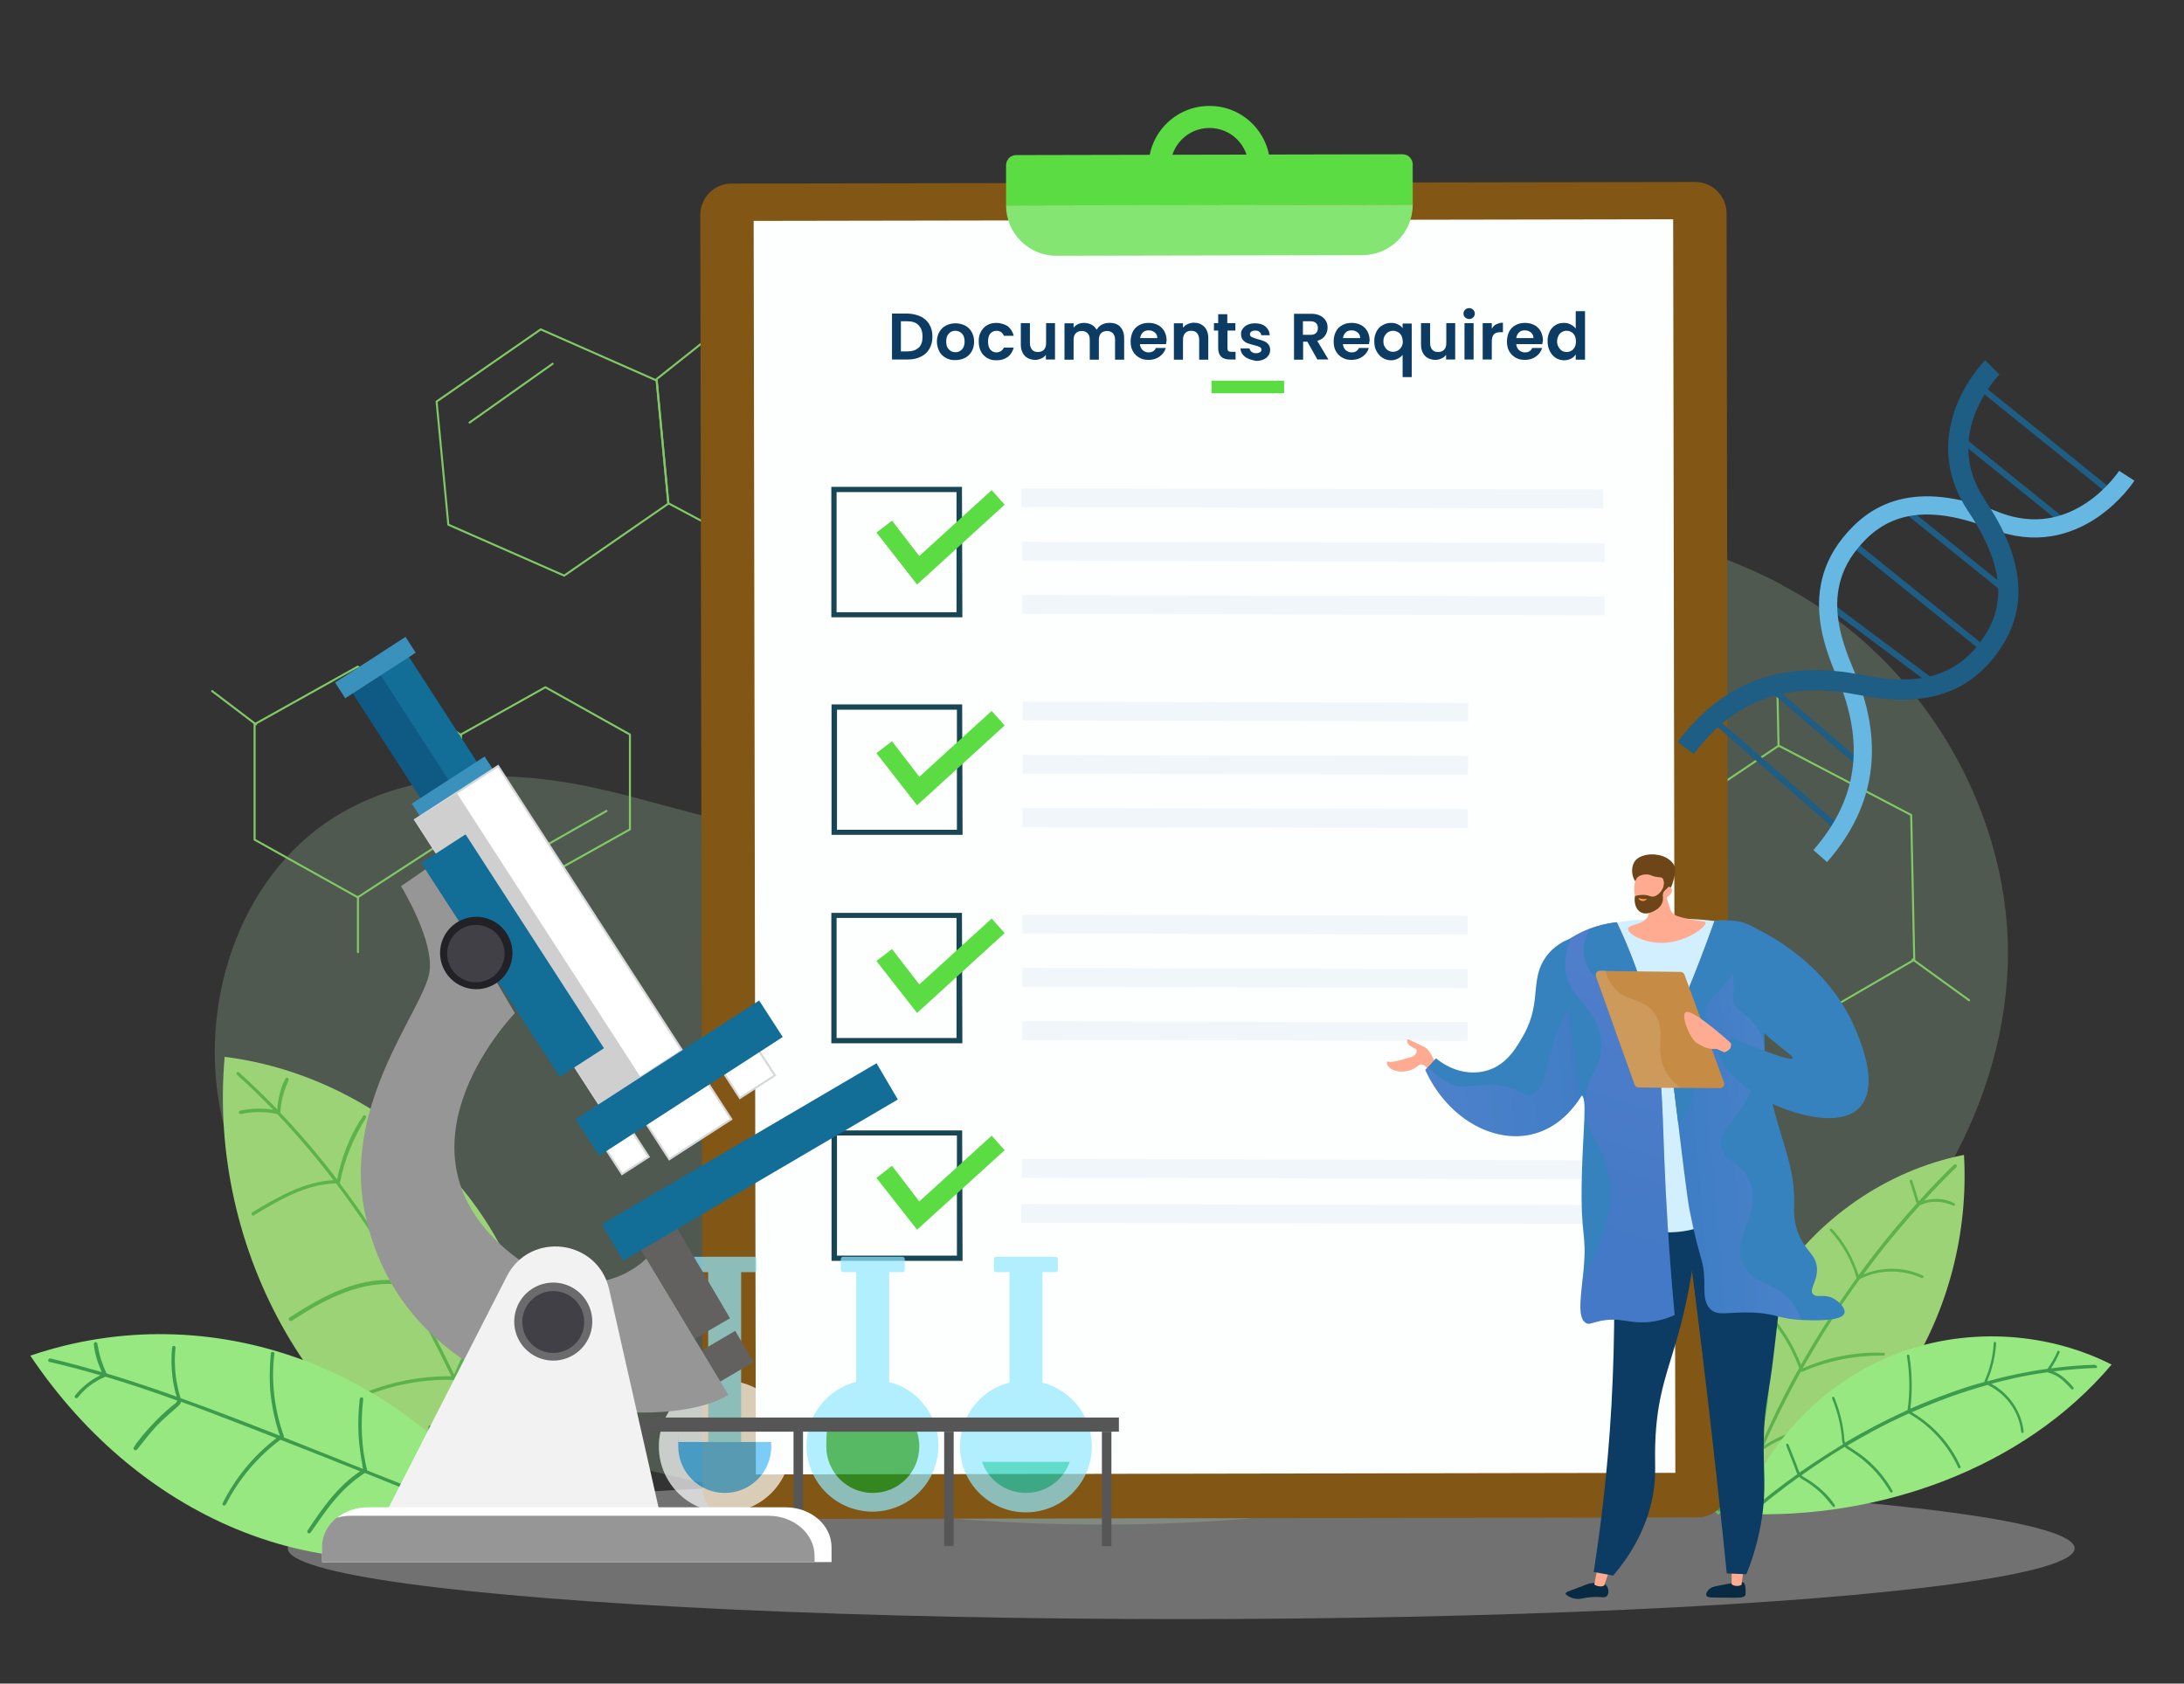 <?xml version="1.0" encoding="UTF-8"?>
<svg xmlns="http://www.w3.org/2000/svg" xmlns:xlink="http://www.w3.org/1999/xlink" version="1.1" viewBox="0 0 1080 832.7">
  <rect x="0" y="0" width="1080" height="832.7" fill="#333333" stroke="none"/>
  <defs>
    <style>
      .cls-1, .cls-2, .cls-3, .cls-4, .cls-5 {
        fill: none;
      }

      .cls-6 {
        fill: #5bdc43;
      }

      .cls-7 {
        fill: url(#linear-gradient-4);
      }

      .cls-8 {
        fill: #c68c46;
      }

      .cls-9 {
        fill: #1fccb3;
      }

      .cls-10 {
        fill: #32d314;
      }

      .cls-11 {
        fill: #84e572;
      }

      .cls-12 {
        fill: #0f5985;
      }

      .cls-13 {
        fill: #cfe1ee;
        opacity: .3;
      }

      .cls-13, .cls-14, .cls-15, .cls-16, .cls-17 {
        isolation: isolate;
      }

      .cls-2 {
        stroke: #80c965;
        stroke-linecap: round;
        stroke-linejoin: round;
      }

      .cls-18 {
        fill: #fefffe;
      }

      .cls-19 {
        fill: #5cb24d;
      }

      .cls-20 {
        fill: #9bd376;
      }

      .cls-21 {
        fill: #3682bf;
      }

      .cls-22 {
        fill: #c2f2c2;
        opacity: .2;
      }

      .cls-23 {
        fill: #ffab91;
      }

      .cls-24 {
        fill: #636060;
      }

      .cls-25 {
        fill: #92e8ff;
      }

      .cls-26 {
        fill: #212126;
      }

      .cls-27 {
        fill: #414046;
      }

      .cls-28, .cls-29 {
        fill: #fff;
      }

      .cls-30 {
        fill: #45b6f4;
      }

      .cls-31 {
        fill: #126d97;
      }

      .cls-32 {
        fill: #3d9b4e;
      }

      .cls-3 {
        stroke: #66b8e2;
        stroke-width: 9px;
      }

      .cls-3, .cls-29, .cls-4, .cls-5 {
        stroke-miterlimit: 10;
      }

      .cls-33 {
        fill: #565656;
      }

      .cls-34 {
        fill: url(#SVGID_0000013493358105756742298);
        opacity: 0;
      }

      .cls-14 {
        fill: url(#linear-gradient-3);
      }

      .cls-14, .cls-15, .cls-16 {
        opacity: .3;
      }

      .cls-15 {
        fill: url(#linear-gradient-2);
      }

      .cls-35 {
        fill: #139b23;
      }

      .cls-36 {
        fill: #6b6b6d;
      }

      .cls-37 {
        fill: #082a42;
      }

      .cls-16 {
        fill: #ddba90;
      }

      .cls-38 {
        fill: #825615;
      }

      .cls-39 {
        opacity: .7;
      }

      .cls-40 {
        opacity: .6;
      }

      .cls-41 {
        fill: #6cbc5c;
      }

      .cls-42 {
        fill: #184655;
      }

      .cls-29 {
        stroke: #d6d7d8;
      }

      .cls-43 {
        fill: #0c3c63;
      }

      .cls-44 {
        fill: #f2f2f2;
      }

      .cls-45 {
        fill: #cecece;
        opacity: .4;
      }

      .cls-46 {
        fill: #fdffff;
      }

      .cls-47 {
        fill: #d2efff;
      }

      .cls-48 {
        fill: #9bc1f9;
      }

      .cls-4 {
        stroke-width: 3px;
      }

      .cls-4, .cls-5 {
        stroke: #1e5d84;
      }

      .cls-17 {
        fill: url(#linear-gradient);
        opacity: .2;
      }

      .cls-49 {
        fill: #3991bc;
      }

      .cls-5 {
        stroke-width: 10px;
      }

      .cls-50 {
        fill: #959695;
      }

      .cls-51 {
        fill: #cfcfcf;
      }

      .cls-52 {
        fill: #97e880;
      }

      .cls-53 {
        fill: #6d4519;
      }
    </style>
    <linearGradient id="linear-gradient" x1="-3117.8" y1="724.4" x2="-3026.6" y2="724.4" gradientTransform="translate(3750 -455.9) rotate(-4.9)" gradientUnits="userSpaceOnUse">
      <stop offset="0" stop-color="#aa80f9"/>
      <stop offset="1" stop-color="#6165d7"/>
    </linearGradient>
    <linearGradient id="linear-gradient-2" x1="-5278.5" y1="603.1" x2="-5185.7" y2="813" gradientTransform="translate(-4452.4 241.7) rotate(175.1) scale(1 -1)" xlink:href="#linear-gradient"/>
    <linearGradient id="linear-gradient-3" x1="-5289.2" y1="762" x2="-5235.9" y2="762" gradientTransform="translate(-4452.4 241.7) rotate(175.1) scale(1 -1)" xlink:href="#linear-gradient"/>
    <linearGradient id="linear-gradient-4" x1="248.9" y1="469.2" x2="249.6" y2="476.2" gradientTransform="translate(525.8 -5.2) rotate(-4.7)" gradientUnits="userSpaceOnUse">
      <stop offset="0" stop-color="#ffc444"/>
      <stop offset="1" stop-color="#f36f56"/>
    </linearGradient>
    <pattern id="SVGID_0000013493358105756742298" data-name="SVGID 0000013493358105756742298" x="0" y="0" width="580" height="500" patternTransform="translate(-305.4 465)" patternUnits="userSpaceOnUse" viewBox="0 0 580 500">
      <g>
        <rect class="cls-1" width="580" height="500"/>
        <g>
          <rect class="cls-1" x="0" width="580" height="500"/>
          <g>
            <rect class="cls-1" x="0" width="580" height="500"/>
            <g>
              <rect class="cls-1" x="0" width="580" height="500"/>
              <g>
                <rect class="cls-1" x="0" width="580" height="500"/>
                <g>
                  <rect class="cls-1" x="0" width="580" height="500"/>
                  <g>
                    <rect class="cls-1" x="0" width="580" height="500"/>
                    <g>
                      <rect class="cls-1" x="0" width="580" height="500"/>
                      <g>
                        <rect class="cls-1" x="0" width="580" height="500"/>
                        <g>
                          <path class="cls-43" d="M451.7,548c1.3,8.1.7,15.4-1.8,21.8-2.5,6.8-7,12.7-12.7,17-2.6,2-5.4,3.6-8.4,5-3.4,0-6.7-.7-9.9-1.6-6.9-1.9-12.7-5.7-17.5-11.2-4.3-5-7.4-11.4-9.2-19.2-.2-.9-.4-1.7-.6-2.6l-11.4-60.1,24.5-4.6,11.4,60.3c1.1,6,3.5,10.4,7.1,13.1.3.2.7.5,1.1.7,2.8,1.7,6.1,2.4,10,2.1,1,0,1.9-.2,2.9-.4,5.7-1.1,9.8-3.5,12.3-7.4,2.1-3.5,2.8-7.8,2.2-12.9Z"/>
                          <path class="cls-10" d="M448.2,461.7l-15.9,37.2,9.2-5.3,9.9,52.4c.1.7.2,1.4.3,2,1.3,8.1.7,15.4-1.8,21.8-2.5,6.8-7,12.7-12.7,17-2.6,2-5.4,3.6-8.4,5,3.3.2,6.6,0,9.8-.5.8,0,1.6-.3,2.4-.4,7.9-1.5,14.8-4.4,20.7-8.8,5.8-4.3,10.2-10.2,12.7-17,2.6-6.9,3.1-14.9,1.4-23.9l-9.9-52.3,10.5,1.6-28.2-28.8Z"/>
                          <path class="cls-43" d="M537.9,474.2c-.9-1.3-2.1-2.4-3.5-3.1s-3.4-1.3-5.1-1.4c-2.3-.2-4.6,0-6.8.4l-16.9,3.2.5,2.9,2.3-.4c.4,0,.8,0,1.1,0s.7,0,1,.3.6.5.8.9c.3.5.5,1.1.5,1.7l5,26.6c.2.6.2,1.3,0,1.9,0,.4-.2.8-.4,1.2-.2.3-.5.5-.8.7-.4.2-.7.3-1.1.3l-2.3.4.6,2.9,20.2-3.8-.6-2.9-3.4.6c-.4,0-.8,0-1.1,0s-.7,0-1-.3-.6-.5-.8-.9c-.3-.5-.5-1.1-.6-1.7l-1.7-8.8,1.9-.4c3-.6,5.4-1.4,7.4-2.5,1.9-1.1,3.4-2.3,4.5-3.7,1.1-1.3,1.7-2.9,2-4.6.3-1.6.3-3.3,0-4.9-.2-1.5-.9-3.1-1.8-4.6ZM519.9,473.9l2.2-.4c1.1-.2,2.2-.2,3.2-.1.9.2,1.7.6,2.4,1.2.7.7,1.3,1.5,1.7,2.5.5,1.2.9,2.5,1.1,3.8.3,1.4.4,2.9.4,4.3s-.3,2.2-.8,3.1c-.5.9-1.2,1.6-2,2.1-1.1.6-2.2,1-3.4,1.2l-1.4.3-3.4-18Z"/>
                          <path class="cls-43" d="M565.6,499.7l-1.8.3c-.5,0-1,0-1.5.2-.4,0-.9,0-1.3-.3-.4-.2-.8-.6-1-1-.3-.6-.6-1.2-.7-1.9l-1.8-9.5c0-.4-.2-1-.2-1.6,0-.6,0-1.3,0-1.9s0-1.3,0-2c0-.6.2-1.3.5-1.9.2-.5.5-1.1,1-1.5.4-.4,1-.7,1.6-.8.4,0,.9,0,1.4,0,.4.2.7.4,1,.7.3.4.6.9.7,1.4.2.7.4,1.3.5,2,2.2-.4,3.9-1.2,4.9-2.4,1-1.1,1.4-2.6,1.1-4.3-.3-1.5-1-2.5-2.2-3-1.2-.6-2.9-.6-5-.2-1,.2-2,.5-2.9.9-.7.3-1.4.8-2,1.3-.5.5-1,1.2-1.2,1.8-.3.8-.6,1.6-.8,2.4h-.3c0,0-1.9-4-1.9-4l-11.2,2.1.6,2.9h.2c.6,0,1.1-.2,1.7-.2s.9,0,1.3.3c.4.2.8.6,1,1,.3.6.5,1.2.6,1.9l3,16c0,.7.2,1.4,0,2.1,0,.5-.3,1-.6,1.4s-.8.6-1.2.8c-.6.2-1.1.4-1.7.5h-.2l.6,2.9,18.4-3.5-.7-3Z"/>
                          <path class="cls-43" d="M601.7,473.5c-.9-1.7-2.2-3.1-3.7-4.3-1.5-1.1-3.2-1.7-5-2-2-.3-4.1-.2-6.1.2-4.7.9-8.1,2.8-10,5.8-2,3-2.4,7.1-1.5,12.3.4,2.3,1.1,4.5,2.3,6.6.9,1.7,2.2,3.1,3.7,4.3,1.5,1.1,3.2,1.7,5,2,2,.3,4.1.2,6.1-.2,4.7-.9,8.1-2.8,10-5.9,1.9-3,2.4-7.1,1.4-12.3-.4-2.2-1.1-4.5-2.2-6.5ZM583.2,478.6c0-1.3,0-2.6.3-3.9.2-1,.7-1.8,1.4-2.6,1.5-1.3,3.5-1.7,5.4-1,.9.4,1.7,1.1,2.2,1.9.7,1.1,1.3,2.3,1.7,3.5.6,1.7,1,3.4,1.3,5.1.3,1.7.6,3.4.7,5.2,0,1.3,0,2.7-.3,3.9-.2,1-.7,1.9-1.4,2.6-.7.7-1.6,1.1-2.5,1.3s-1.9,0-2.8-.2c-.9-.4-1.7-1.1-2.2-2-.7-1.1-1.3-2.3-1.7-3.6-.6-1.7-1-3.4-1.3-5.1-.5-1.6-.7-3.3-.8-5.1Z"/>
                          <path class="cls-43" d="M509.2,579.1l-1.4.3-19.9-105.4,1.4-.3,19.9,105.4Z"/>
                        </g>
                        <g>
                          <path class="cls-43" d="M21.7,473.5c-.9-1.7-2.2-3.1-3.7-4.3-1.5-1.1-3.2-1.7-5-2-2-.3-4.1-.2-6.1.2-4.7.9-8.1,2.8-10,5.8-2,3-2.4,7.1-1.5,12.3.4,2.3,1.1,4.5,2.3,6.6.9,1.7,2.2,3.1,3.7,4.3,1.5,1.1,3.2,1.7,5,2,2,.3,4.1.2,6.1-.2,4.7-.9,8.1-2.8,10-5.9,1.9-3,2.4-7.1,1.4-12.3-.4-2.2-1.1-4.5-2.2-6.5ZM3.2,478.6c-.1-1.3,0-2.6.3-3.9.2-1,.7-1.8,1.4-2.6,1.5-1.3,3.5-1.7,5.4-1,.9.4,1.7,1.1,2.2,1.9.7,1.1,1.3,2.3,1.7,3.5.6,1.7,1,3.4,1.3,5.1.3,1.7.6,3.4.7,5.2,0,1.3,0,2.7-.3,3.9-.2,1-.7,1.9-1.4,2.6-.7.7-1.6,1.1-2.5,1.3-.9.2-1.9,0-2.8-.2-.9-.4-1.7-1.1-2.2-2-.7-1.1-1.3-2.3-1.7-3.6-.6-1.7-1-3.4-1.3-5.1-.5-1.6-.7-3.3-.8-5.1Z"/>
                          <path class="cls-43" d="M50.4,490.5l-.6-2.9-2.6.5c-.4,0-.8,0-1.3,0s-.9,0-1.4-.2c-.5-.2-.9-.5-1.2-.9-.4-.5-.6-1.2-.7-1.8l-3.7-19.3,7.6-1.4-.7-3.8-7.6,1.4-.6-3c-.2-1.1-.4-2.1-.5-3.1,0-.7,0-1.4,0-2.1,0-.5.2-.9.6-1.3.3-.3.7-.5,1.1-.6.5-.1.9,0,1.4.2.4.2.8.6,1,1,.3.4.6.9.7,1.4.2.5.3.9.4,1.4,2.3-.4,3.9-1.1,4.9-1.8,1-.7,1.4-1.9,1.2-3,0-.6-.3-1.1-.7-1.5s-1.1-.8-1.7-1c-1-.3-2-.4-3-.3-1.5.1-3,.2-4.5.5-1.7.3-3.4.9-4.9,1.7-1.2.7-2.3,1.6-3.1,2.8s-1.2,2.4-1.4,3.8c-.2,1.6,0,3.2.2,4.7l.4,2.1-4.9.9.7,3.8,4.9-.9,3.7,19.3c.2.6.2,1.3,0,2-.2.5-.4.9-.8,1.3-.3.3-.7.6-1.2.7-.4.2-.8.3-1.2.4l-1.2.2.6,2.9,20.1-4.2Z"/>
                          <path class="cls-43" d="M73.5,486.2c1.1-.5,2.2-1.1,3.1-1.9.7-.6,1.3-1.4,1.6-2.2.3-.8.4-1.6.2-2.4-.2-1.3-.9-2.1-2-2.4-.2.7-.5,1.4-.9,2-.4.7-.9,1.3-1.5,1.8-.6.6-1.3,1-2,1.4-.8.4-1.7.7-2.6.8-1,.2-2.1.2-3.2,0-1-.3-1.9-.8-2.6-1.5-.9-.9-1.6-1.9-2.1-3-.7-1.5-1.2-3.1-1.5-4.6l18.1-3.4-.5-2.8c-.3-2-1-3.8-2-5.6-.8-1.5-2-2.7-3.4-3.7-1.3-.9-2.9-1.5-4.5-1.7-3.9-.5-7.8.3-11.2,2.3-1.5.9-2.8,2.2-3.7,3.8-1,1.6-1.6,3.5-1.8,5.4-.2,2.3,0,4.7.4,7,.4,2.2,1.1,4.3,2.1,6.3.9,1.7,2.1,3.1,3.6,4.2,1.5,1.1,3.2,1.8,5.1,2.1,2.1.4,4.3.3,6.4,0,1.8-.7,3.4-1.2,4.9-1.8ZM65.3,460.6c.7.4,1.3.9,1.7,1.5.6.8,1,1.7,1.3,2.7.4,1.2.7,2.5,1,3.7l-9.5,1.8c-.4-3-.4-5.3.2-7s1.7-2.7,3.2-3c.6,0,1.4,0,2.1.3Z"/>
                          <path class="cls-43" d="M101.1,480.7c1.3-.6,2.5-1.5,3.4-2.6.8-1,1.5-2.2,1.7-3.5.3-1.4.3-2.8,0-4.2-.2-1.1-.6-2.1-1.2-3-.6-.8-1.3-1.5-2.2-2.1-1-.6-2-1.1-3-1.4-1.2-.4-2.4-.6-3.7-.8-1.6-.2-2.9-.5-4-.7-.9-.2-1.7-.5-2.5-.8-.5-.2-1.1-.6-1.4-1.1s-.5-1-.6-1.5,0-1,0-1.6c.2-.5.4-.9.8-1.2.4-.4.8-.7,1.3-.9.5-.2,1.1-.4,1.7-.5,1.6-.3,2.9,0,3.9.8s1.7,2.2,2,4c2-.4,3.4-1,4.1-1.8s1-1.8.8-3.1c0-.7-.4-1.3-.9-1.8-.6-.6-1.3-1-2-1.3-1-.4-2.1-.6-3.2-.6s-3,.1-4.5.4c-1.7.3-3.2.8-4.8,1.5-1.3.5-2.4,1.4-3.4,2.3-.9.9-1.5,2-1.9,3.2-.3,1.3-.4,2.7,0,4,.2,1.1.6,2.2,1.2,3.2.6.9,1.4,1.6,2.3,2.2,1,.6,2.1,1.1,3.3,1.5,1.4.4,2.8.7,4.3.9,1.4.2,2.5.4,3.5.7.8.2,1.6.5,2.3.9.5.3,1,.7,1.4,1.1.3.5.5,1,.6,1.6.2,1,0,2.1-.8,2.9-.4.5-1,.9-1.6,1.1-.7.4-1.6.6-2.4.8s-1.7.2-2.5,0c-.8-.2-1.5-.6-2.1-1.1-.7-.6-1.3-1.3-1.7-2.1s-.8-2-1-3c-.5.1-1.1.3-1.6.4-.6.2-1.1.5-1.6.9s-.9.9-1.1,1.5c-.3.7-.3,1.5,0,2.3,0,.9.5,1.7,1.1,2.5s1.4,1.4,2.3,1.7c1.2.4,2.5.7,3.7.7,1.7,0,3.5,0,5.2-.5,1.7-.4,3.4-.9,4.9-1.8Z"/>
                          <path class="cls-43" d="M128.1,475.6c1.3-.6,2.5-1.5,3.4-2.6.8-1,1.5-2.2,1.7-3.5.3-1.4.3-2.8,0-4.2-.2-1.1-.6-2.1-1.2-3-.6-.8-1.3-1.5-2.2-2.1-1-.6-2-1.1-3-1.4-1.2-.4-2.4-.6-3.7-.8-1.6-.2-2.9-.5-4-.7-.9-.2-1.7-.5-2.5-.8-.6-.2-1.1-.6-1.4-1.1-.3-.5-.5-1-.6-1.5s-.1-1,.1-1.6c.2-.5.4-.9.8-1.2.4-.4.8-.7,1.3-.9s1.1-.4,1.7-.5c1.6-.3,2.9,0,3.9.8,1,.9,1.7,2.2,2,4,2-.4,3.4-1,4.1-1.8.7-.8,1-1.8.8-3.1-.1-.7-.4-1.3-.9-1.8s-1.2-1.1-2-1.3c-1-.4-2.1-.6-3.2-.6s-3,.1-4.5.4c-1.7.3-3.2.8-4.8,1.5-1.3.6-2.5,1.4-3.4,2.3s-1.5,2-1.9,3.2c-.3,1.3-.4,2.7,0,4,.2,1.1.6,2.2,1.2,3.2.6.9,1.4,1.6,2.3,2.2,1,.6,2.1,1.1,3.3,1.5,1.4.4,2.8.7,4.3.9,1.4.2,2.5.4,3.5.7.8.2,1.6.5,2.3.9.5.3,1,.7,1.4,1.1.3.5.5,1,.6,1.6.1.5.1,1-.1,1.5-.1.5-.4,1-.7,1.4-.4.5-1,.9-1.6,1.1-.8.4-1.6.6-2.4.8-.8.2-1.7.2-2.5,0-.8-.2-1.5-.6-2.1-1.1-.7-.6-1.3-1.3-1.7-2.1-.5-1-.8-2-1-3-.5.1-1.1.3-1.6.4-.6.2-1.1.5-1.6.9s-.9.9-1.1,1.5c-.3.7-.3,1.5-.1,2.3.1.9.5,1.7,1.1,2.5s1.4,1.4,2.3,1.7c1.2.4,2.5.7,3.7.7,1.7,0,3.5,0,5.2-.5,1.6-.4,3.3-.9,4.9-1.8Z"/>
                          <path class="cls-43" d="M137.6,470.9l.6,2.9,17.5-3.3-.6-2.9h-.6c-.4.2-.9.2-1.3.2s-.9-.1-1.4-.2c-.5-.2-.9-.5-1.2-.9-.4-.5-.6-1.2-.7-1.8l-4.4-23.1-13,2.5.6,2.9h.6c.4-.2.8-.2,1.3-.2s.9.1,1.4.2c.5.2.8.5,1.2.8.4.5.6,1.1.7,1.7l3.2,16.8c.2.6.2,1.3,0,2-.2.5-.4.9-.8,1.3-.3.3-.7.6-1.2.7-.4.2-.8.3-1.3.4h-.6ZM135.3,436.3c.3.4.7.8,1.2,1.1.5.2,1.1.4,1.6.4,1.3.1,2.5-.1,3.6-.7.5-.3,1-.6,1.4-1s.6-.9.8-1.4c.2-.6.2-1.2,0-1.9-.1-.6-.3-1.2-.7-1.7-.3-.4-.8-.8-1.3-1s-1.1-.4-1.6-.4c-1.2-.1-2.5.2-3.6.7-.5.2-1,.6-1.4,1s-.6.9-.8,1.4c-.1.6-.2,1.3,0,1.9.2.6.5,1.1.8,1.6Z"/>
                          <path class="cls-43" d="M182.8,443c-.9-1.7-2.2-3.1-3.7-4.3-1.5-1.1-3.2-1.7-5-2-2-.3-4.1-.2-6.1.2-4.7.9-8.1,2.8-10,5.8-2,3-2.4,7.1-1.5,12.3.4,2.3,1.1,4.5,2.3,6.6.9,1.7,2.2,3.1,3.7,4.3,1.5,1.1,3.2,1.7,5,2,2,.3,4.1.2,6.1-.2,4.7-.9,8.1-2.8,10-5.9,1.9-3,2.4-7.1,1.4-12.3-.5-2.5-1.3-4.7-2.2-6.5ZM164.2,448.1c-.1-1.3,0-2.6.3-3.9.2-1,.7-1.8,1.4-2.6,1.5-1.3,3.5-1.7,5.4-1,.9.4,1.7,1.1,2.2,1.9.7,1.1,1.3,2.3,1.7,3.5.6,1.7,1,3.4,1.3,5.1s.6,3.4.7,5.2c.1,1.3,0,2.7-.3,3.9-.2,1-.7,1.9-1.4,2.6s-1.6,1.1-2.5,1.3c-.9.2-1.9.1-2.8-.2-.9-.4-1.7-1.1-2.2-1.9-.7-1.1-1.3-2.3-1.7-3.6-.5-1.7-1-3.4-1.3-5.1-.4-1.7-.6-3.4-.8-5.2Z"/>
                          <path class="cls-43" d="M225.8,457.3l-.6-2.9h-.2c-.6.1-1.1.2-1.7.2s-.9-.1-1.3-.3c-.4-.2-.7-.6-.9-1-.3-.6-.5-1.3-.6-2l-2.4-12.8c-.3-1.6-.8-3.2-1.5-4.7-.6-1.2-1.4-2.2-2.4-3-1-.7-2-1.2-3.2-1.4-1.3-.2-2.7-.2-4,.1-.8.2-1.6.4-2.4.6-.7.2-1.5.6-2.1,1-.7.5-1.2,1.1-1.7,1.8-.6.9-1,1.8-1.3,2.8h-.3c0,.1-1.5-3.7-1.5-3.7l-11.6,2.2.6,2.9h.2c.5-.1,1.1-.2,1.7-.2s.9.1,1.3.3c.4.2.8.5,1,.9.3.6.5,1.2.6,1.8l3.1,16.3c.2.7.2,1.4.1,2.1-.1.5-.3,1-.7,1.3s-.8.6-1.3.8-1.1.4-1.7.5h-.1l.6,2.9,16.9-3.2-.6-2.9h-.2c-.5.1-1.1.2-1.7.2s-.9-.1-1.3-.3c-.4-.2-.7-.5-1-.9-.3-.6-.5-1.2-.6-1.8l-2-10.5c-.2-1.1-.3-2.2-.4-3.3,0-1,0-1.9.3-2.9.2-.8.6-1.5,1.1-2.1.6-.6,1.3-1,2.2-1.1.7-.1,1.5-.1,2.2.1s1.2.6,1.6,1.2c.5.7.9,1.4,1.2,2.2.4,1,.6,2.1.8,3.1l3.4,18.2,12.4-2.5Z"/>
                          <path class="cls-43" d="M240,427.1c.5.2,1,.6,1.3,1.1.4.6.7,1.2.8,1.9.2.8.4,1.6.6,2.5l.6,3-4.5,1c-4.1.9-7.1,2.3-8.9,4.1-1.8,1.8-2.4,4.2-1.8,7.2.2,1.4.7,2.7,1.4,3.8.6,1,1.4,1.8,2.4,2.5.9.6,2,1,3.1,1.1,1.2.2,2.3.1,3.5-.1.9-.2,1.8-.4,2.7-.8.7-.3,1.3-.7,1.9-1.2s1.1-1.1,1.5-1.7.9-1.4,1.4-2.2h.5c0-.1,1.9,3.5,1.9,3.5l10.3-1.9-.6-2.9h-.2c-.5.1-1.1.1-1.6.1s-.8-.2-1.1-.4c-.3-.3-.6-.7-.8-1.1-.2-.6-.4-1.2-.5-1.9l-2.7-14.1c-.3-1.5-.8-2.9-1.6-4.2-.6-1.1-1.6-1.9-2.7-2.5-1.2-.6-2.6-.9-3.9-.9s-3.5.1-5.2.5c-1.5.3-2.9.6-4.4,1.1-1.2.4-2.4,1-3.4,1.7-.9.6-1.6,1.3-2.1,2.2-.5.8-.6,1.8-.4,2.8.3,1.4,1.1,2.2,2.4,2.5,1.3.3,3.3.2,5.8-.2-.1-.8-.2-1.6-.3-2.4,0-.7.1-1.4.2-2,.4-1.2,1.4-2.1,2.6-2.2.5,0,1.2,0,1.8.1ZM236.5,444c0-.7.3-1.4.6-2.1.4-.6.9-1.2,1.6-1.6.8-.5,1.7-.8,2.7-1l2.5-.6.8,4.1c.2,1,.2,2,.2,3-.1.8-.3,1.6-.6,2.4-.3.7-.8,1.2-1.4,1.7-.6.4-1.3.7-2,.9-1.1.2-1.9-.1-2.6-.7-.7-.7-1.1-1.8-1.4-3.4-.4-.9-.4-1.8-.4-2.7Z"/>
                          <path class="cls-43" d="M260.7,447.6l.6,2.9,17.6-3.3-.6-2.9h-.7c-.4.2-.9.2-1.3.2s-.9-.1-1.4-.2c-.5-.2-.9-.5-1.2-.9-.4-.5-.6-1.2-.7-1.8l-6.7-35.4-13,2.5.6,2.9h.6c.4-.2.8-.2,1.3-.2s.9.1,1.4.2c.5.2.9.5,1.2.8.4.5.6,1.1.7,1.7l5.5,29.1c.2.6.2,1.3,0,2-.2.5-.4.9-.8,1.3s-.7.6-1.2.7c-.4.2-.8.3-1.3.4h-.6Z"/>
                          <path class="cls-43" d="M276.2,389.3c-.7.2-1.3.5-1.9.8-2,1.2-3.5,3-4.2,5.2-.3,1.1-.5,2.2-.4,3.3,0,.3,0,.5.1.8h0c0,.1.2,1.1.2,1.1.1.2.1.4.2.6.2.8.6,1.5,1,2.2,1.1,1.8,2.8,3.2,4.8,3.8,1.1.4,2.2.5,3.3.5,4.7-.1,8.6-3.6,9.2-8.3.1-.7.1-1.3,0-1.9-.1-1.7-.7-3.3-1.7-4.7-1.1-1.6-2.7-2.8-4.5-3.5-1.1-.4-2.2-.6-3.3-.5-.3,0-.7,0-1,.1h0l-1,.2c-.4.2-.6.2-.8.3ZM286.4,396.9c.8,4.1-1.9,8-6,8.7-4.1.8-8-1.9-8.7-6-.8-4.1,1.9-8,6-8.7,4-.8,7.9,1.9,8.7,6Z"/>
                          <path class="cls-43" d="M281,397.8c.6-.4,1-1.1,1.1-1.8,0-.5,0-1-.2-1.4-.1-.4-.3-.7-.6-1-.4-.3-.8-.5-1.3-.5-.6-.1-1.3,0-1.9.1-1.3.2-2.6.5-3.9.7q-.2,0-.1.2l1.8,9.4q0,.1.2.1l2.2-.4q.1,0,.1-.2l-.6-3.4q0-.1.1-.1c.3,0,.6-.1.8-.1.4,0,.7.1,1,.3l.6.6c.6.7,1.1,1.5,1.7,2.2,0,.1.1.1.2.1l2.5-.5q.1,0,0-.1c-.6-.8-1.3-1.7-1.9-2.5-.2-.3-.4-.5-.7-.7-.3-.3-.7-.5-1.1-.6h-.1c-.1-.2,0-.3,0-.4ZM276.9,395.4q0-.1.1-.1c.4,0,.8-.2,1.2-.2h.6c.3.1.6.2.7.6.1.3.2.6.2.9s-.2.7-.6.8c-.2.1-.4.2-.7.2-.3.1-.6.1-.9.2q-.1,0-.1-.1l-.2-1.1-.3-1.2Z"/>
                        </g>
                        <g>
                          <path class="cls-43" d="M85.3,281.9c1.1,5.9.8,11.5-1,16.9s-5.2,10.1-10.2,14.2c-2.2,1.7-4.5,3.2-7.1,4.4-3.7,1.8-8.1,3.1-12.9,4l-15.4,2.9,6.9,36.4c-2.2.3-4.5.4-6.7.3-1.9-.1-3.9-.4-5.7-1-4.3-1.2-8.2-3.7-11.1-7.1-3-3.5-5.1-8.1-6.2-13.8L1.6,263.8l40.1-7.6c8.1-1.5,15.2-1.4,21.3.3,6.1,1.8,11,4.8,14.8,9.2,3.8,4.5,6.3,9.8,7.5,16.2ZM57,273.4l-26.7,5,2.3,12,6.1-1.2-5.3,7.7,10.1,6.9,1.1-1.5,4.2-6.2,1.2,6.1,12-2.3-5-26.5Z"/>
                          <path class="cls-43" d="M161.7,298c1.3,8.1.7,15.4-1.8,21.8-2.5,6.8-7,12.7-12.7,17-2.6,2-5.4,3.6-8.4,5-3.4-.1-6.7-.7-9.9-1.6-6.9-1.9-12.7-5.7-17.5-11.2-4.3-5-7.4-11.4-9.2-19.2-.2-.9-.4-1.7-.6-2.6l-11.4-60.1,24.5-4.6,11.4,60.3c1.1,6,3.5,10.4,7.1,13.1.3.2.7.5,1.1.7,2.8,1.7,6.1,2.4,10,2.1,1-.1,1.9-.2,2.9-.4,5.7-1.1,9.8-3.5,12.3-7.4,2.1-3.5,2.8-7.8,2.2-12.9Z"/>
                          <path class="cls-10" d="M158.2,211.7l-15.9,37.2,9.2-5.3,9.9,52.4c.1.7.2,1.4.3,2,1.3,8.1.7,15.4-1.8,21.8-2.5,6.8-7,12.7-12.7,17-2.6,2-5.4,3.6-8.4,5,3.3.2,6.6,0,9.8-.5.8-.1,1.6-.3,2.4-.4,7.9-1.5,14.8-4.4,20.7-8.8,5.8-4.3,10.2-10.2,12.7-17,2.6-6.9,3.1-14.9,1.4-23.9l-9.9-52.3,10.5,1.6-28.2-28.8Z"/>
                          <path class="cls-43" d="M247.9,224.2c-.9-1.3-2.1-2.4-3.5-3.1-1.6-.8-3.4-1.3-5.1-1.4-2.3-.2-4.6,0-6.8.4l-16.9,3.2.5,2.9,2.3-.4c.4-.1.8-.1,1.1-.1s.7.1,1,.3c.3.2.6.5.8.9.3.5.5,1.1.5,1.7l5,26.6c.1.6.2,1.3.1,1.9,0,.4-.2.8-.4,1.2-.2.3-.5.5-.8.7-.4.2-.7.3-1.1.4l-2.3.4.6,2.9,20.2-3.8-.6-2.9-3.4.6c-.4.1-.8.1-1.1.1s-.7-.1-1-.3c-.3-.2-.6-.5-.8-.9-.3-.5-.5-1.1-.6-1.7l-1.7-8.8,1.9-.4c3-.6,5.4-1.4,7.4-2.5s3.4-2.3,4.5-3.7c1.1-1.3,1.7-2.9,2-4.6.3-1.6.3-3.3,0-4.9-.2-1.6-.9-3.2-1.8-4.7ZM229.9,223.9l2.2-.4c1.1-.2,2.2-.2,3.2-.1.9.2,1.7.6,2.4,1.2.7.7,1.3,1.5,1.7,2.5.5,1.2.9,2.5,1.1,3.8.3,1.4.4,2.9.4,4.3s-.3,2.2-.8,3.1-1.2,1.6-2,2.1c-1.1.6-2.2,1-3.4,1.2l-1.4.3-3.4-18Z"/>
                          <path class="cls-43" d="M275.6,249.7l-1.8.3c-.5.1-1,.1-1.5.2-.4,0-.9-.1-1.3-.3-.4-.2-.8-.6-1-1-.3-.6-.6-1.2-.7-1.9l-1.8-9.5c-.1-.4-.2-1-.2-1.6-.1-.6-.1-1.3-.1-1.9s0-1.3.1-2c.1-.6.2-1.3.5-1.9.2-.5.5-1.1,1-1.5.4-.4,1-.7,1.6-.8.4-.1.9-.1,1.4.1.4.1.7.4,1,.7.3.4.6.9.7,1.4.2.7.4,1.3.5,2,2.2-.4,3.9-1.2,4.9-2.4,1-1.1,1.4-2.6,1.1-4.3-.3-1.5-1-2.5-2.2-3-1.2-.6-2.9-.6-5-.2-1,.2-2,.5-2.9.9-.7.3-1.4.8-2,1.3-.5.5-1,1.2-1.2,1.8-.3.8-.6,1.6-.8,2.4h-.3c0,.1-1.9-4-1.9-4l-11.2,2.1.6,2.9h.2c.6-.1,1.1-.2,1.7-.2s.9.1,1.3.3c.4.2.8.6,1,1,.3.6.5,1.2.6,1.9l3,16c.1.7.2,1.4.1,2.1-.1.5-.3,1-.6,1.4-.3.4-.8.6-1.2.8-.6.2-1.1.4-1.7.5h-.2l.6,2.9,18.4-3.5-.7-3Z"/>
                          <path class="cls-43" d="M311.7,223.5c-.9-1.7-2.2-3.1-3.7-4.3-1.5-1.1-3.2-1.7-5-2-2-.3-4.1-.2-6.1.2-4.7.9-8.1,2.8-10,5.8-2,3-2.4,7.1-1.5,12.3.4,2.3,1.1,4.5,2.3,6.6.9,1.7,2.2,3.1,3.7,4.3,1.5,1.1,3.2,1.7,5,2,2,.3,4.1.2,6.1-.2,4.7-.9,8.1-2.8,10-5.9s2.4-7.1,1.4-12.3c-.4-2.2-1.1-4.5-2.2-6.5ZM293.2,228.6c-.1-1.3,0-2.6.3-3.9.2-1,.7-1.8,1.4-2.6,1.5-1.3,3.5-1.7,5.4-1,.9.4,1.7,1.1,2.2,1.9.7,1.1,1.3,2.3,1.7,3.5.6,1.7,1,3.4,1.3,5.1s.6,3.4.7,5.2c.1,1.3,0,2.7-.3,3.9-.2,1-.7,1.9-1.4,2.6-.7.7-1.6,1.1-2.5,1.3-.9.2-1.9.1-2.8-.2-.9-.4-1.7-1.1-2.2-2-.7-1.1-1.3-2.3-1.7-3.6-.6-1.7-1-3.4-1.3-5.1-.5-1.6-.7-3.3-.8-5.1Z"/>
                          <path class="cls-43" d="M340.4,240.5l-.6-2.9-2.6.5c-.4.1-.8.1-1.3.1s-.9-.1-1.4-.2c-.5-.2-.9-.5-1.2-.9-.4-.5-.6-1.2-.7-1.8l-3.7-19.3,7.6-1.4-.7-3.8-7.6,1.4-.6-3c-.2-1.1-.4-2.1-.5-3.1-.1-.7-.1-1.4,0-2.1,0-.5.2-.9.6-1.3.3-.3.7-.5,1.1-.6.5-.1.9,0,1.4.2.4.2.8.6,1,1,.3.4.6.9.7,1.4.2.5.3.9.4,1.4,2.3-.4,3.9-1.1,4.9-1.8s1.4-1.9,1.2-3c-.1-.6-.3-1.1-.7-1.5-.5-.5-1.1-.8-1.7-1-1-.3-2-.4-3-.3-1.5.1-3,.2-4.5.5-1.7.3-3.4.9-4.9,1.7-1.2.7-2.3,1.6-3.1,2.8-.8,1.2-1.2,2.4-1.4,3.8-.2,1.6-.1,3.2.2,4.7l.4,2.1-4.9.9.7,3.8,4.9-.9,3.7,19.3c.2.6.2,1.3,0,2-.2.5-.4.9-.8,1.3s-.7.6-1.2.7c-.4.2-.8.3-1.2.4l-1.2.2.6,2.9,20.1-4.2Z"/>
                          <path class="cls-43" d="M363.5,236.2c1.1-.5,2.2-1.1,3.1-1.9.7-.6,1.3-1.4,1.6-2.2.3-.8.4-1.6.2-2.4-.2-1.3-.9-2.1-2-2.4-.2.7-.5,1.4-.9,2-.4.7-.9,1.3-1.5,1.8-.6.6-1.3,1-2,1.4-.8.4-1.7.7-2.6.8-1,.2-2.1.2-3.2,0-1-.3-1.9-.8-2.6-1.5s-1.6-1.9-2.1-3c-.7-1.5-1.2-3.1-1.5-4.6l18.1-3.4-.5-2.8c-.3-2-1-3.8-2-5.6-.8-1.5-2-2.7-3.4-3.7-1.4-.9-2.9-1.5-4.5-1.7-3.9-.5-7.8.3-11.2,2.3-1.5.9-2.8,2.2-3.7,3.8-1,1.6-1.6,3.5-1.8,5.4-.2,2.3-.1,4.7.4,7,.4,2.2,1.1,4.3,2.1,6.3.9,1.6,2.1,3.1,3.6,4.2s3.2,1.8,5,2.1c2.1.4,4.3.3,6.4-.1,1.9-.7,3.5-1.2,5-1.8ZM355.3,210.6c.7.4,1.3.9,1.7,1.5.6.8,1,1.7,1.3,2.7.4,1.2.7,2.5,1,3.7l-9.5,1.8c-.5-3-.4-5.3.2-7s1.7-2.7,3.2-3c.6,0,1.4,0,2.1.3Z"/>
                          <path class="cls-43" d="M391.1,230.7c1.3-.6,2.5-1.5,3.4-2.6.8-1,1.5-2.2,1.7-3.5.3-1.4.3-2.8,0-4.2-.2-1.1-.6-2.1-1.2-3-.6-.8-1.3-1.5-2.2-2.1-1-.6-2-1.1-3-1.4-1.2-.4-2.4-.6-3.7-.8-1.6-.2-2.9-.5-4-.7-.9-.2-1.7-.5-2.5-.8-.5-.2-1.1-.6-1.4-1.1s-.5-1-.6-1.5-.1-1,.1-1.6c.2-.5.4-.9.8-1.2.4-.4.8-.7,1.3-.9s1.1-.4,1.7-.5c1.6-.3,2.9,0,3.9.8s1.7,2.2,2,4c2-.4,3.4-1,4.1-1.8s1-1.8.8-3.1c-.1-.7-.4-1.3-.9-1.8s-1.3-1-2-1.3c-1-.4-2.1-.6-3.2-.6s-3,.1-4.5.4c-1.7.3-3.2.8-4.8,1.5-1.3.5-2.4,1.4-3.4,2.3-.9.9-1.5,2-1.9,3.2-.3,1.3-.4,2.7-.1,4,.2,1.1.6,2.2,1.2,3.2.6.9,1.4,1.6,2.3,2.2,1,.6,2.1,1.1,3.3,1.5,1.4.4,2.8.7,4.3.9,1.4.2,2.5.4,3.5.7.8.2,1.6.5,2.3.9.5.3,1,.7,1.4,1.1.3.5.5,1,.6,1.6.2,1-.1,2.1-.8,2.9-.4.5-1,.9-1.5,1.1-.7.4-1.6.6-2.4.8-.8.2-1.7.2-2.5-.1-.8-.2-1.5-.6-2.1-1.1-.7-.6-1.3-1.3-1.7-2.1-.5-1-.8-2-1-3-.5.1-1.1.3-1.6.4-.6.2-1.1.5-1.6.9s-.9.9-1.1,1.5c-.3.7-.3,1.5-.1,2.3.1.9.5,1.7,1.1,2.5s1.4,1.4,2.3,1.7c1.2.4,2.5.7,3.7.7,1.7,0,3.5-.1,5.2-.5,1.6-.4,3.3-.9,4.8-1.8Z"/>
                          <path class="cls-43" d="M418.1,225.6c1.3-.6,2.5-1.5,3.4-2.6.8-1,1.5-2.2,1.7-3.5.3-1.4.3-2.8,0-4.2-.2-1.1-.6-2.1-1.2-3-.6-.8-1.3-1.5-2.2-2.1-1-.6-2-1.1-3-1.4-1.2-.4-2.4-.6-3.7-.8-1.6-.2-2.9-.5-4-.7-.9-.2-1.7-.5-2.5-.8-.6-.2-1.1-.6-1.4-1.1s-.5-1-.6-1.5-.1-1,.1-1.6c.2-.5.4-.9.8-1.2.4-.4.8-.7,1.3-.9s1.1-.4,1.7-.5c1.6-.3,2.9,0,3.9.8s1.7,2.2,2,4c2-.4,3.4-1,4.1-1.8s1-1.8.8-3.1c-.1-.7-.4-1.3-.9-1.8s-1.2-1.1-2-1.3c-1-.4-2.1-.6-3.2-.6s-3,.1-4.5.4c-1.7.3-3.2.8-4.8,1.5-1.3.6-2.5,1.4-3.5,2.3-.9.9-1.5,2-1.9,3.2-.3,1.3-.4,2.7-.1,4,.2,1.1.6,2.2,1.2,3.2.6.9,1.4,1.6,2.3,2.2,1,.6,2.1,1.1,3.3,1.5,1.4.4,2.8.7,4.3.9,1.4.2,2.5.4,3.5.7.8.2,1.6.5,2.3.9.5.3,1,.7,1.4,1.1.3.5.5,1,.6,1.6.1.5.1,1-.1,1.5-.1.5-.4,1-.7,1.4-.4.5-1,.9-1.5,1.1-.8.4-1.6.6-2.4.8-.8.2-1.7.2-2.5-.1-.8-.2-1.5-.6-2.1-1.1-.7-.6-1.3-1.3-1.7-2.1-.5-1-.8-2-1-3-.5.1-1.1.3-1.6.4-.6.2-1.1.5-1.6.9s-.9.9-1.1,1.5c-.3.7-.3,1.5-.1,2.3.1.9.5,1.7,1.1,2.5s1.4,1.4,2.3,1.7c1.2.4,2.5.7,3.7.7,1.7,0,3.5-.1,5.2-.5,1.6-.4,3.3-.9,4.9-1.8Z"/>
                          <path class="cls-43" d="M427.6,220.9l.6,2.9,17.5-3.3-.6-2.9h-.6c-.4.2-.9.2-1.3.2s-.9-.1-1.4-.2c-.5-.2-.9-.5-1.2-.9-.4-.5-.6-1.2-.7-1.8l-4.4-23.1-13,2.5.6,2.9h.6c.4-.2.8-.2,1.3-.2s.9.1,1.4.2c.5.2.8.5,1.2.8.4.5.6,1.1.7,1.7l3.2,16.8c.2.6.2,1.3,0,2-.2.5-.4.9-.8,1.3s-.7.6-1.2.7c-.4.2-.8.3-1.3.4h-.6ZM425.3,186.3c.3.4.7.8,1.2,1.1.5.2,1.1.4,1.6.4,1.3.1,2.5-.1,3.6-.7.5-.3,1-.6,1.4-1s.6-.9.8-1.4c.2-.6.2-1.2,0-1.9-.1-.6-.3-1.2-.7-1.7-.3-.4-.8-.8-1.3-1s-1.1-.4-1.6-.4c-1.2-.1-2.5.2-3.6.7-.5.2-1,.6-1.4,1s-.6.9-.8,1.4c-.1.6-.2,1.3,0,1.9.2.6.5,1.1.8,1.6Z"/>
                          <path class="cls-43" d="M472.8,193c-.9-1.7-2.2-3.1-3.7-4.3-1.5-1.1-3.2-1.7-5-2-2-.3-4.1-.2-6.1.2-4.7.9-8.1,2.8-10,5.8-2,3-2.4,7.1-1.5,12.3.4,2.3,1.1,4.5,2.3,6.6.9,1.7,2.2,3.1,3.7,4.3,1.5,1.1,3.2,1.7,5,2,2,.3,4.1.2,6.1-.2,4.7-.9,8.1-2.8,10-5.9,1.9-3,2.4-7.1,1.5-12.3-.6-2.5-1.4-4.7-2.3-6.5ZM454.2,198.1c-.1-1.3,0-2.6.3-3.9.2-1,.7-1.8,1.4-2.6,1.5-1.3,3.5-1.7,5.4-1,.9.4,1.7,1.1,2.2,1.9.7,1.1,1.3,2.3,1.7,3.5.6,1.7,1,3.4,1.3,5.1s.6,3.4.7,5.2c.1,1.3,0,2.7-.3,3.9-.2,1-.7,1.9-1.4,2.6-.7.7-1.6,1.1-2.5,1.3s-1.9.1-2.8-.2c-.9-.4-1.7-1.1-2.2-1.9-.7-1.1-1.3-2.3-1.7-3.6-.5-1.7-1-3.4-1.3-5.1-.4-1.7-.6-3.4-.8-5.2Z"/>
                          <path class="cls-43" d="M515.8,207.3l-.6-2.9h-.2c-.6.1-1.1.2-1.7.2s-.9-.1-1.3-.3c-.4-.2-.7-.6-.9-1-.3-.6-.5-1.3-.6-2l-2.4-12.8c-.3-1.6-.8-3.2-1.5-4.7-.6-1.1-1.4-2.2-2.4-3-1-.7-2-1.2-3.2-1.4-1.3-.2-2.7-.2-4,.1l-2.4.6c-.7.2-1.5.6-2.1,1-.7.5-1.2,1.1-1.7,1.8-.6.9-1,1.8-1.3,2.8h-.3c0,.1-1.5-3.7-1.5-3.7l-11.6,2.2.6,2.9h.2c.5-.1,1.1-.2,1.7-.2s.9.1,1.3.3.8.5,1,.9c.3.6.5,1.2.6,1.8l3.1,16.3c.2.7.2,1.4.1,2.1-.1.5-.3,1-.7,1.3-.4.3-.8.6-1.3.8s-1.1.4-1.7.5h-.1l.6,2.9,16.9-3.2-.6-2.9h-.2c-.5.1-1.1.2-1.7.2s-.9-.1-1.3-.3c-.4-.2-.7-.5-1-.9-.3-.6-.5-1.2-.6-1.8l-2-10.5c-.2-1.1-.3-2.2-.4-3.3,0-1,0-1.9.3-2.9.2-.8.6-1.5,1.1-2.1.6-.6,1.3-1,2.2-1.1.7-.1,1.5-.1,2.2.1s1.2.6,1.7,1.2c.5.7.9,1.4,1.2,2.2.4,1,.6,2.1.8,3.1l3.4,18.2,12.3-2.5Z"/>
                          <path class="cls-43" d="M530,177.1c.5.2,1,.6,1.3,1.1.4.6.7,1.2.8,1.9.2.8.4,1.6.6,2.5l.6,3-4.5,1c-4.1.9-7.1,2.3-8.9,4.1-1.8,1.8-2.4,4.2-1.8,7.2.2,1.4.7,2.7,1.4,3.8.6,1,1.4,1.8,2.4,2.5.9.6,2,1,3.1,1.1,1.2.2,2.3.1,3.5-.1.9-.2,1.8-.4,2.7-.8.7-.3,1.3-.7,1.9-1.2.6-.5,1.1-1.1,1.5-1.7s.9-1.4,1.4-2.2h.5c0-.1,1.9,3.5,1.9,3.5l10.3-1.9-.6-2.9h-.2c-.5.1-1.1.1-1.6.1s-.8-.2-1.1-.4c-.3-.3-.6-.7-.8-1.1-.2-.6-.4-1.2-.5-1.9l-2.7-14.1c-.3-1.5-.8-2.9-1.6-4.2-.6-1.1-1.6-1.9-2.7-2.5-1.2-.6-2.6-.9-3.9-.9s-3.5.1-5.2.5c-1.5.3-2.9.6-4.4,1.1-1.2.4-2.4,1-3.4,1.7-.9.6-1.6,1.3-2.1,2.2-.5.8-.6,1.8-.4,2.8.3,1.4,1.1,2.2,2.4,2.5,1.3.3,3.3.2,5.8-.2,0-.8-.2-1.6-.3-2.4,0-.7,0-1.4.2-2,.4-1.2,1.4-2.1,2.6-2.2.5-.1,1.2-.1,1.8,0ZM526.5,194c0-.7.3-1.4.6-2.1.4-.6.9-1.2,1.6-1.6.8-.5,1.7-.8,2.7-1l2.5-.6.8,4.1c.2,1,.2,2,.2,3,0,.8-.3,1.6-.6,2.4-.3.7-.8,1.2-1.4,1.7-.6.4-1.3.7-2,.9-1.1.2-1.9-.1-2.6-.7-.7-.7-1.1-1.8-1.4-3.4-.4-.9-.4-1.8-.4-2.7Z"/>
                          <path class="cls-43" d="M550.7,197.6l.6,2.9,17.6-3.3-.6-2.9h-.7c-.4.2-.9.2-1.3.2s-.9-.1-1.4-.2c-.5-.2-.9-.5-1.2-.9-.4-.5-.6-1.2-.7-1.8l-6.7-35.4-13,2.5.6,2.9h.6c.4-.2.8-.2,1.3-.2s.9.1,1.4.2c.5.2.8.5,1.2.8.4.5.6,1.1.7,1.7l5.5,29.1c.2.6.2,1.3,0,2-.2.5-.4.9-.8,1.3-.3.3-.7.6-1.2.7-.4.2-.8.3-1.3.4h-.6Z"/>
                          <path class="cls-43" d="M266.6,277.3l-14.4,2.7.6,2.9,2.3-.4c.4-.1.7-.1,1.1-.1s.7.1,1,.3c.3.2.6.5.8.9.3.5.5,1.1.5,1.7l4.1,21.6c.3,1.2.3,2.5.1,3.8-.1,1-.5,2-1.1,2.8s-1.3,1.5-2.2,1.9c-1,.6-2.1.9-3.2,1.1-1.2.2-2.3.3-3.5.2-1-.1-2-.4-2.9-.9-.9-.6-1.6-1.3-2.1-2.2-.6-1.2-1.1-2.5-1.3-3.8l-4-21.3c-.1-.6-.2-1.3-.1-1.9,0-.4.1-.8.4-1.2.2-.3.5-.5.8-.7s.7-.3,1.1-.3l2.3-.4-.5-2.9-19,3.6.6,2.9,2.4-.4c.4-.1.7-.1,1.1-.1s.7.1,1,.3c.3.2.6.5.8.9.3.5.5,1.1.5,1.7l4,21.1c.4,2.2,1.1,4.1,2.1,5.6.9,1.4,2.2,2.5,3.7,3.3,1.6.8,3.4,1.2,5.2,1.3,2.2.1,4.4-.1,6.6-.5,2.1-.3,4.1-1,6.1-2,1.5-.8,2.8-1.8,3.9-3.2.9-1.2,1.5-2.7,1.8-4.2.3-1.7.2-3.4-.1-5.1l-4.1-21.5c-.1-.6-.2-1.3-.1-1.9,0-.4.1-.8.4-1.2.2-.3.5-.5.8-.7s.7-.3,1.1-.3l2.4-.5-1-2.9Z"/>
                          <path class="cls-43" d="M288.5,308.7c-.7-.7-1.2-1.8-1.5-3.5l-3.2-17.1,7.1-1.3-.7-3.8-7.1,1.3-1.3-6.8-4.6.9c-.1,2.6-.6,4.5-1.5,5.9-.5.8-1.2,1.5-1.9,2-.9.7-1.9,1.1-3.1,1.3l.5,2.9,4.2-.8,3.3,17.7c.2,1.4.7,2.7,1.3,4,.5,1,1.2,1.8,2.1,2.4s1.8.9,2.8,1c1.2.1,2.3.1,3.5-.2.9-.2,1.8-.4,2.7-.6.8-.2,1.5-.5,2.2-.7.6-.2,1.1-.5,1.6-.8.4-.2.7-.4,1.1-.7l-.7-3.6c-.5.2-1.1.5-1.8.7-.7.2-1.3.4-2,.5-1.3.2-2.3,0-3-.7Z"/>
                          <path class="cls-43" d="M297.7,309.2l.6,2.9,17.5-3.3-.6-2.9h-.6c-.4.2-.9.2-1.3.2s-.9-.1-1.4-.2c-.5-.2-.9-.5-1.2-.9-.4-.5-.6-1.2-.7-1.8l-4.4-23.1-13,2.5.6,2.9h.6c.4-.2.8-.2,1.3-.2s.9.1,1.4.2c.5.2.8.5,1.2.8.4.5.6,1.1.7,1.7l3.2,16.8c.2.6.2,1.3,0,2-.2.5-.4.9-.8,1.3s-.7.6-1.2.7c-.4.1-.8.3-1.3.4h-.6ZM295.4,274.6c.3.4.7.8,1.2,1.1.5.2,1.1.4,1.6.4,1.3.1,2.5-.1,3.6-.7.5-.2,1-.6,1.4-1s.6-.9.8-1.4c.2-.6.2-1.2,0-1.9-.1-.6-.3-1.2-.7-1.7-.3-.4-.8-.8-1.3-1s-1.1-.4-1.6-.4c-1.2-.1-2.5.2-3.6.7-.5.2-1,.6-1.4,1s-.6.9-.8,1.4c-.1.6-.2,1.3,0,1.9.2.5.4,1.1.8,1.6Z"/>
                          <path class="cls-43" d="M317.1,305.5l.6,2.9,17.5-3.3-.6-2.9h-.6c-.4.2-.9.2-1.3.2s-.9-.1-1.4-.2c-.5-.2-.9-.5-1.2-.9-.4-.5-.6-1.2-.7-1.8l-6.7-35.4-12.9,2.5.6,2.9h.6c.4-.2.8-.2,1.3-.2s.9.1,1.4.2c.5.2.8.5,1.2.8.4.5.6,1.1.7,1.7l5.5,29.2c.2.6.2,1.3,0,2-.2.5-.4.9-.8,1.3s-.7.6-1.2.7c-.4.1-.8.3-1.3.4h-.7Z"/>
                          <path class="cls-43" d="M336.5,301.8l.6,2.9,17.5-3.3-.6-2.9h-.6c-.4.2-.9.2-1.3.2s-.9-.1-1.4-.2c-.5-.2-.9-.5-1.2-.9-.4-.5-.6-1.2-.7-1.8l-4.4-23.1-13,2.5.6,2.9h.6c.4-.2.8-.2,1.3-.2s.9.1,1.4.2c.5.2.8.5,1.2.8.4.5.6,1.1.7,1.7l3.2,16.8c.2.6.2,1.3,0,2-.2.5-.4.9-.8,1.3s-.7.6-1.2.7c-.4.1-.8.3-1.3.4h-.6ZM334.3,267.2c.3.4.7.8,1.2,1.1.5.3,1.1.4,1.6.4s1.3,0,1.9-.1,1.2-.3,1.8-.6c.5-.2,1-.6,1.4-1s.6-.9.8-1.4c.2-.6.2-1.2,0-1.9-.1-.6-.3-1.2-.7-1.7-.3-.4-.8-.8-1.3-1s-1.1-.4-1.6-.4-1.2,0-1.9.1c-.6.1-1.2.3-1.8.6-.5.2-1,.6-1.4,1s-.6.9-.8,1.4c-.1.6-.2,1.3,0,1.9.2.5.4,1.1.8,1.6Z"/>
                          <path class="cls-43" d="M369.1,293.5c-.7-.7-1.2-1.8-1.6-3.5l-3.2-17.1,7.1-1.3-.7-3.8-7.1,1.3-1.3-6.8-4.6.9c-.1,2.6-.6,4.5-1.5,5.9-.5.8-1.2,1.5-1.9,2-.9.7-1.9,1.1-3.1,1.3l.5,2.9,4.1-.8,3.3,17.7c.2,1.4.7,2.7,1.3,4,.5,1,1.2,1.8,2.1,2.4s1.8.9,2.8,1c1.2.1,2.3.1,3.5-.2.9-.2,1.8-.4,2.7-.6.8-.2,1.5-.5,2.2-.7.6-.2,1.1-.5,1.6-.8.4-.2.7-.4,1.1-.7l-.7-3.6c-.5.2-1.1.5-1.8.7-.7.2-1.3.4-2,.5-1.1.1-2,0-2.8-.7Z"/>
                          <path class="cls-43" d="M378.3,293.9l.6,2.9,17.5-3.3-.6-2.9h-.6c-.4.2-.9.2-1.3.2s-.9-.1-1.4-.2c-.5-.2-.9-.5-1.2-.9-.4-.5-.6-1.2-.7-1.8l-4.4-23.1-13,2.5.6,2.9h.6c.4-.2.8-.2,1.3-.2s.9.1,1.4.2c.5.2.8.5,1.2.8.4.5.6,1.1.7,1.7l3.2,16.8c.2.6.2,1.3,0,2-.2.5-.4.9-.8,1.3s-.7.6-1.2.7c-.4.1-.8.3-1.3.4h-.6ZM376.1,259.3c.3.4.7.8,1.2,1.1.5.3,1.1.4,1.6.4,1.3.1,2.5-.1,3.6-.7.5-.2,1-.6,1.4-1s.6-.9.8-1.4c.2-.6.2-1.2,0-1.9-.1-.6-.3-1.2-.7-1.7-.3-.4-.8-.8-1.3-1s-1.1-.4-1.6-.4c-1.2-.1-2.5.2-3.6.7-.5.2-1,.6-1.4,1s-.6.9-.8,1.4c-.1.6-.2,1.3,0,1.9.2.5.4,1.1.8,1.6Z"/>
                          <path class="cls-43" d="M419.1,289.4c1.1-.5,2.2-1.1,3.1-1.9.7-.6,1.3-1.4,1.6-2.2.3-.8.4-1.6.2-2.4-.2-1.3-.9-2.1-2-2.4-.2.7-.5,1.4-.9,2-.4.7-.9,1.2-1.5,1.8-.6.5-1.3,1-2,1.4-.8.4-1.7.7-2.6.8-1,.2-2.1.2-3.2,0-1-.3-1.9-.8-2.6-1.5s-1.6-1.9-2.1-3c-.7-1.5-1.2-3.1-1.5-4.7l18.1-3.4-.5-2.8c-.3-2-1-3.8-2-5.6-.8-1.5-2-2.7-3.4-3.7-1.4-.9-2.9-1.5-4.6-1.7-3.9-.5-7.8.3-11.2,2.3-1.5.9-2.8,2.2-3.7,3.8-1,1.6-1.6,3.5-1.8,5.4-.2,2.3-.1,4.7.4,7,.4,2.2,1.1,4.3,2.1,6.3.9,1.6,2.1,3.1,3.6,4.2s3.2,1.8,5,2.1c2.1.4,4.3.3,6.4-.1,2-.7,3.6-1.1,5.1-1.7ZM410.8,263.8c.7.4,1.3.9,1.7,1.5.5.8,1,1.7,1.3,2.7.4,1.2.7,2.5,1,3.7l-9.5,1.8c-.5-3-.4-5.3.2-7s1.7-2.7,3.2-3c.7-.1,1.4,0,2.1.3Z"/>
                          <path class="cls-43" d="M446.7,284c1.3-.6,2.5-1.5,3.4-2.6.8-1,1.5-2.2,1.7-3.5.3-1.4.3-2.9,0-4.3-.2-1.1-.6-2.1-1.2-3-.6-.8-1.3-1.5-2.2-2.1-1-.6-2-1.1-3-1.4-1.2-.4-2.4-.6-3.7-.8-1.6-.2-2.9-.5-4-.7-.9-.2-1.7-.5-2.5-.8-.6-.2-1.1-.6-1.4-1.1s-.5-1-.6-1.5-.1-1,.1-1.6c.2-.5.4-.9.8-1.2.4-.4.8-.7,1.3-.9.5-.2,1.1-.4,1.7-.5,1.6-.3,2.9,0,3.9.8,1,.9,1.7,2.2,2,4,2-.4,3.4-1,4.1-1.8s1-1.8.8-3.1c-.1-.7-.4-1.3-.9-1.8s-1.3-1-2-1.3c-1-.4-2.1-.6-3.2-.6-1.5-.1-3,.1-4.5.4-1.7.3-3.2.8-4.8,1.5-1.3.6-2.5,1.4-3.5,2.3-.9.9-1.5,2-1.9,3.2-.3,1.3-.4,2.7-.1,4,.2,1.1.6,2.2,1.2,3.2.6.9,1.4,1.6,2.3,2.2,1,.6,2.1,1.1,3.3,1.5,1.4.4,2.8.7,4.3.9,1.4.2,2.5.4,3.5.7.8.2,1.6.5,2.3.9.5.3,1,.7,1.4,1.1.3.5.5,1,.6,1.6.2,1-.1,2.1-.8,2.9-.4.5-1,.9-1.5,1.1-.8.4-1.6.6-2.4.8-.8.2-1.7.2-2.5-.1-.8-.2-1.5-.6-2.1-1.1-.7-.6-1.3-1.3-1.7-2.1-.5-1-.8-2-1-3-.5.1-1.1.3-1.6.4-.6.2-1.1.5-1.6.9s-.9.9-1.1,1.5c-.3.7-.3,1.5-.1,2.3.1.9.5,1.7,1.1,2.5s1.4,1.4,2.3,1.7c1.2.4,2.5.7,3.7.7,1.7,0,3.5-.1,5.2-.5,1.6-.5,3.3-1,4.9-1.7Z"/>
                          <path class="cls-43" d="M566.2,139.3c-.7.2-1.3.5-1.9.8-2,1.2-3.5,3-4.2,5.2-.3,1.1-.5,2.2-.4,3.3,0,.3,0,.5,0,.8h0c0,.1.2,1.1.2,1.1,0,.2,0,.4.2.6.2.8.6,1.5,1,2.2,1.1,1.8,2.8,3.2,4.8,3.8,1.1.4,2.2.5,3.3.5,4.7-.1,8.6-3.6,9.2-8.3,0-.7,0-1.3,0-1.9,0-1.7-.7-3.3-1.7-4.7-1.1-1.6-2.7-2.8-4.5-3.5-1.1-.4-2.2-.6-3.3-.5-.3,0-.7,0-1,.1h0l-1,.2c-.4.2-.6.2-.8.3ZM576.4,146.9c.8,4.1-1.9,8-6,8.7-4.1.8-8-1.9-8.7-6-.8-4.1,1.9-8,6-8.7,4-.8,7.9,1.9,8.7,6Z"/>
                          <path class="cls-43" d="M571,147.8c.6-.4,1-1.1,1.1-1.8,0-.5,0-1-.2-1.4,0-.4-.3-.7-.6-1-.4-.3-.8-.5-1.3-.5-.6-.1-1.3,0-1.9.1-1.3.2-2.6.5-3.9.7q-.2,0,0,.2l1.8,9.4q0,.1.2.1l2.2-.4q0,0,0-.2l-.6-3.4q0-.1,0-.1c.3,0,.6-.1.8-.1.4,0,.7.1,1,.3.2.2.4.4.6.6.6.7,1.1,1.5,1.7,2.2,0,.1,0,.1.2.1l2.5-.5q0,0,0-.1c-.6-.8-1.3-1.7-1.9-2.5-.2-.3-.4-.5-.7-.7-.3-.3-.7-.5-1.1-.6h0c0-.2,0-.3.1-.4ZM566.9,145.4q0-.1,0-.1c.4,0,.8-.2,1.2-.2h.6c.3.1.6.2.7.6,0,.3.2.6.2.9s-.2.7-.6.8c-.2.1-.4.2-.7.2-.3.1-.6.1-.9.2q0,0,0-.1l-.2-1.1-.3-1.2Z"/>
                          <path class="cls-43" d="M219.2,329.1l-1.4.3-19.9-105.4,1.4-.3,19.9,105.4Z"/>
                        </g>
                        <g>
                          <path class="cls-43" d="M375.3,31.9c1.1,5.9.8,11.5-1,16.9s-5.2,10.1-10.2,14.2c-2.2,1.7-4.5,3.2-7.1,4.4-3.7,1.8-8.1,3.1-12.9,4l-15.4,2.9,6.9,36.4c-2.2.3-4.5.4-6.7.3-1.9-.1-3.9-.4-5.7-1-4.3-1.2-8.2-3.7-11.1-7.1-3-3.5-5.1-8.1-6.2-13.8l-14.3-75.3,40.1-7.6c8.1-1.5,15.2-1.4,21.3.3,6.1,1.7,11,4.8,14.8,9.2,3.8,4.5,6.3,9.8,7.5,16.2ZM347,23.4l-26.7,5,2.3,12,6.1-1.2-5.3,7.7,10.1,6.9,1.1-1.5,4.2-6.2,1.2,6.1,12-2.3-5-26.5Z"/>
                          <path class="cls-43" d="M451.7,48c1.3,8.1.7,15.4-1.8,21.8-2.5,6.8-7,12.7-12.7,17-2.6,2-5.4,3.6-8.4,5-3.4-.1-6.7-.7-9.9-1.6-6.9-1.9-12.7-5.7-17.5-11.2-4.3-5-7.4-11.4-9.2-19.2-.2-.9-.4-1.7-.6-2.6l-11.4-60.1,24.5-4.6,11.4,60.2c1.1,6,3.5,10.4,7.1,13.1.3.2.7.5,1.1.7,2.8,1.7,6.1,2.4,10,2.1,1,0,1.9-.2,2.9-.4,5.7-1.1,9.8-3.5,12.3-7.4,2.1-3.4,2.8-7.7,2.2-12.8Z"/>
                          <path class="cls-10" d="M448.2-38.3l-15.9,37.2,9.2-5.3,9.9,52.4c.1.7.2,1.4.3,2,1.3,8.1.7,15.4-1.8,21.8-2.5,6.8-7,12.7-12.7,17-2.6,2-5.4,3.6-8.4,5,3.3.2,6.6,0,9.8-.5.8-.1,1.6-.3,2.4-.4,7.9-1.5,14.8-4.4,20.7-8.8,5.8-4.3,10.2-10.2,12.7-17,2.6-6.9,3.1-14.9,1.4-23.9l-9.9-52.3,10.5,1.6-28.2-28.8Z"/>
                          <path class="cls-43" d="M537.9-25.8c-.9-1.3-2.1-2.4-3.5-3.1-1.6-.8-3.4-1.3-5.1-1.4-2.3-.2-4.6,0-6.8.4l-16.9,3.2.5,2.9,2.3-.4c.4-.1.8-.1,1.1-.1s.7.1,1,.3.6.5.8.9c.3.5.5,1.1.5,1.7l5,26.6c.2.6.2,1.3,0,1.9,0,.4-.2.8-.4,1.2-.2.3-.5.5-.8.7-.4.2-.7.3-1.1.3l-2.3.4.6,2.9,20.2-3.8-.6-2.9-3.4.6c-.4,0-.8,0-1.1,0s-.7,0-1-.3-.6-.5-.8-.9c-.3-.5-.5-1.1-.6-1.7l-1.7-8.8,1.9-.4c3-.6,5.4-1.4,7.4-2.5,1.9-1.1,3.4-2.3,4.5-3.7,1.1-1.3,1.7-2.9,2-4.6.3-1.6.3-3.3,0-4.9-.2-1.5-.9-3.1-1.8-4.6ZM519.9-26.1l2.2-.4c1.1-.2,2.2-.2,3.2-.1.9.2,1.7.6,2.4,1.2.7.7,1.3,1.5,1.7,2.5.5,1.2.9,2.5,1.1,3.8.3,1.4.4,2.9.4,4.3s-.3,2.2-.8,3.1-1.2,1.6-2,2.1c-1.1.6-2.2,1-3.4,1.2l-1.4.3-3.4-18Z"/>
                          <path class="cls-43" d="M565.6-.3L563.8,0c-.5,0-1,0-1.5.2-.4,0-.9,0-1.3-.3-.4-.2-.8-.6-1-1-.3-.6-.6-1.2-.7-1.9l-1.8-9.5c0-.4-.2-1-.2-1.6,0-.6,0-1.3,0-1.9s0-1.3,0-2c0-.6.2-1.3.5-1.9.2-.5.5-1.1,1-1.5.4-.4,1-.7,1.6-.8.4-.1.9-.1,1.4.1.4.2.7.4,1,.7.3.4.6.9.7,1.4.2.7.4,1.3.5,2,2.2-.4,3.9-1.2,4.9-2.4,1-1.1,1.4-2.6,1.1-4.3-.3-1.5-1-2.5-2.2-3-1.2-.6-2.9-.6-5-.2-1,.2-2,.5-2.9.8-.7.3-1.4.8-2,1.3-.5.5-1,1.2-1.2,1.8-.3.8-.6,1.6-.8,2.4h-.3c0,.1-1.9-4-1.9-4l-11.2,2.1.6,2.9h.2c.6-.1,1.1-.2,1.7-.2s.9.1,1.3.3c.4.2.8.6,1,1,.3.6.5,1.2.6,1.9l3,16c0,.7.2,1.4,0,2.1,0,.5-.3,1-.6,1.4s-.8.6-1.2.8c-.6.2-1.1.4-1.7.5h-.2l.6,2.9,18.4-3.5-.7-2.9Z"/>
                          <path class="cls-43" d="M556.6,27.3l-14.4,2.7.6,2.9,2.3-.4c.4,0,.7,0,1.1,0s.7,0,1,.3.6.5.8.9c.3.5.5,1.1.5,1.7l4.1,21.6c.3,1.2.3,2.5,0,3.8,0,1-.5,2-1.1,2.8s-1.3,1.5-2.2,1.9c-1,.6-2.1.9-3.2,1.1-1.2.2-2.3.3-3.5.2-1,0-2-.4-2.9-.9-.9-.6-1.6-1.3-2.1-2.2-.6-1.2-1.1-2.5-1.3-3.8l-4-21.3c-.2-.6-.2-1.3,0-1.9,0-.4,0-.8.4-1.2.2-.3.5-.5.8-.7s.7-.3,1.1-.3l2.3-.4-.5-2.9-19,3.6.6,2.9,2.4-.4c.4,0,.7,0,1.1,0s.7,0,1,.3.6.5.8.9c.3.5.5,1.1.5,1.7l4,21.1c.4,2.2,1.1,4.1,2.1,5.6.9,1.4,2.2,2.5,3.7,3.3,1.6.8,3.4,1.2,5.2,1.3,2.2,0,4.4,0,6.6-.5,2.1-.3,4.1-1,6.1-2,1.5-.8,2.8-1.8,3.9-3.2.9-1.2,1.5-2.7,1.8-4.2.3-1.7.2-3.4,0-5.1l-4.1-21.5c-.2-.6-.2-1.3,0-1.9,0-.4,0-.8.4-1.2.2-.3.5-.5.8-.7s.7-.3,1.1-.3l2.4-.5-1-2.9Z"/>
                          <path class="cls-43" d="M578.5,58.7c-.7-.7-1.2-1.8-1.5-3.5l-3.2-17.1,7.1-1.3-.7-3.8-7.1,1.3-1.3-6.8-4.6.9c0,2.6-.6,4.5-1.5,5.9-.5.8-1.2,1.5-1.9,2-.9.7-1.9,1.1-3.1,1.3l.5,2.9,4.2-.8,3.3,17.7c.2,1.4.7,2.7,1.3,4,.5,1,1.2,1.8,2.1,2.4.9.6,1.8.9,2.8,1,1.2,0,2.3,0,3.5-.2.9-.2,1.8-.4,2.7-.6.8-.2,1.5-.5,2.2-.7.6-.2,1.1-.5,1.6-.8.4-.2.7-.4,1.1-.7l-.7-3.6c-.5.2-1.1.5-1.8.7s-1.3.4-2,.5c-1.3.2-2.3,0-3-.7Z"/>
                          <path class="cls-43" d="M509.2,79.1l-1.4.3-19.9-105.4,1.4-.3,19.9,105.4Z"/>
                        </g>
                        <g>
                          <path class="cls-43" d="M-1.5,58.7c-.7-.7-1.2-1.8-1.5-3.5l-3.2-17.1,7.1-1.3-.7-3.8-7.1,1.3-1.3-6.8-4.6.9c0,2.6-.6,4.5-1.5,5.9-.5.8-1.2,1.5-1.9,2-1.1.7-2.1,1.2-3.2,1.4l.5,2.9,4.2-.9,3.3,17.7c.2,1.4.7,2.7,1.3,4,.5,1,1.2,1.8,2.1,2.4s1.8.9,2.8,1c1.2,0,2.3,0,3.5-.2.9-.2,1.8-.4,2.7-.6.8-.2,1.5-.5,2.2-.7.6-.2,1.1-.5,1.6-.8.4-.2.7-.4,1.1-.7l-.7-3.6c-.5.2-1.1.5-1.8.7-.7.2-1.3.4-2,.5-1.2.2-2.2,0-2.9-.7Z"/>
                          <path class="cls-43" d="M7.7,59.2l.6,2.9,17.5-3.3-.6-2.9h-.6c-.4.2-.9.2-1.3.2s-.9,0-1.4-.2c-.5-.2-.9-.5-1.2-.9-.4-.5-.6-1.2-.7-1.8l-4.4-23.1-13,2.5.6,2.9h.6c.4-.2.8-.2,1.3-.2s.9,0,1.4.2c.5.2.8.5,1.2.8.4.5.6,1.1.7,1.7l3.2,16.8c.2.6.2,1.3,0,2-.2.5-.4.9-.8,1.3-.3.3-.7.6-1.2.7-.4,0-.8.3-1.3.4h-.6ZM5.4,24.6c.3.4.7.8,1.2,1.1.5.2,1.1.4,1.6.4,1.3,0,2.5,0,3.6-.7.5-.2,1-.6,1.4-1s.6-.9.8-1.4c.2-.6.2-1.2,0-1.9,0-.6-.3-1.2-.7-1.7-.3-.4-.8-.8-1.3-1s-1.1-.4-1.6-.4c-1.2,0-2.5.2-3.6.7-.5.2-1,.6-1.4,1s-.6.9-.8,1.4c-.1.6-.2,1.3,0,1.9.2.5.4,1.1.8,1.6Z"/>
                          <path class="cls-43" d="M27.1,55.5l.6,2.9,17.5-3.3-.6-2.9h-.6c-.4.2-.9.2-1.3.2s-.9,0-1.4-.2c-.5-.2-.9-.5-1.2-.9-.4-.5-.6-1.2-.7-1.8l-6.7-35.4-12.9,2.5.6,2.9h.6c.4-.2.8-.2,1.3-.2s.9,0,1.4.2c.5.2.8.5,1.2.8.4.5.6,1.1.7,1.7l5.5,29.2c.2.6.2,1.3,0,2-.2.5-.4.9-.8,1.3-.3.3-.7.6-1.2.7-.4,0-.8.3-1.3.4h-.7Z"/>
                          <path class="cls-43" d="M46.5,51.8l.6,2.9,17.5-3.3-.6-2.9h-.6c-.4.2-.9.2-1.3.2s-.9,0-1.4-.2c-.5-.2-.9-.5-1.2-.9-.4-.5-.6-1.2-.7-1.8l-4.4-23.1-13,2.5.6,2.9h.6c.4-.2.8-.2,1.3-.2s.9,0,1.4.2c.5.2.8.5,1.2.8.4.5.6,1.1.7,1.7l3.2,16.8c.2.6.2,1.3,0,2-.2.5-.4.9-.8,1.3s-.7.6-1.2.7c-.4,0-.8.3-1.3.4h-.6ZM44.3,17.2c.3.4.7.8,1.2,1.1s1.1.4,1.6.4,1.3,0,1.9,0,1.2-.3,1.8-.6c.5-.2,1-.6,1.4-1s.6-.9.8-1.4c.2-.6.2-1.2,0-1.9,0-.6-.3-1.2-.7-1.7-.3-.4-.8-.8-1.3-1s-1.1-.4-1.6-.4-1.2,0-1.9,0c-.6,0-1.2.3-1.8.6-.5.2-1,.6-1.4,1s-.6.9-.8,1.4c0,.6-.2,1.3,0,1.9.2.5.4,1.1.8,1.6Z"/>
                          <path class="cls-43" d="M79.1,43.5c-.7-.7-1.2-1.8-1.6-3.5l-3.2-17.1,7.1-1.3-.7-3.8-7.1,1.3-1.3-6.8-4.6.9c0,2.6-.6,4.5-1.5,5.9-.5.8-1.2,1.5-1.9,2-.9.7-1.9,1.1-3.1,1.3l.5,2.9,4.1-.8,3.3,17.7c.2,1.4.7,2.7,1.3,4,.5,1,1.2,1.8,2.1,2.4s1.8.9,2.8,1c1.2,0,2.3,0,3.5-.2.9-.2,1.8-.4,2.7-.6.8-.2,1.5-.5,2.2-.7.6-.2,1.1-.5,1.6-.8.4-.2.7-.4,1.1-.7l-.7-3.6c-.5.2-1.1.5-1.8.7-.7.2-1.3.4-2,.5-1.1,0-2-.1-2.8-.7Z"/>
                          <path class="cls-43" d="M88.3,43.9l.6,2.9,17.5-3.3-.6-2.9h-.6c-.4.2-.9.2-1.3.2s-.9,0-1.4-.2c-.5-.2-.9-.5-1.2-.9-.4-.5-.6-1.2-.7-1.8l-4.4-23.1-13,2.5.6,2.9h.6c.4-.2.8-.2,1.3-.2s.9,0,1.4.2c.5.2.8.5,1.2.8.4.5.6,1.1.7,1.7l3.2,16.8c.2.6.2,1.3,0,2-.2.5-.4.9-.8,1.3s-.7.6-1.2.7c-.4,0-.8.3-1.3.4h-.6ZM86.1,9.3c.3.4.7.8,1.2,1.1s1.1.4,1.6.4c1.3,0,2.5,0,3.6-.7.5-.2,1-.6,1.4-1s.6-.9.8-1.4c.2-.6.2-1.2,0-1.9,0-.6-.3-1.2-.7-1.7-.3-.4-.8-.8-1.3-1s-1.1-.4-1.6-.4c-1.2,0-2.5.2-3.6.7-.5.2-1,.6-1.4,1s-.6.9-.8,1.4c0,.6-.2,1.3,0,1.9.2.5.4,1.1.8,1.6Z"/>
                          <path class="cls-43" d="M129.1,39.4c1.1-.5,2.2-1.1,3.1-1.9.7-.6,1.3-1.4,1.6-2.2s.4-1.6.2-2.4c-.2-1.3-.9-2.1-2-2.4-.2.7-.5,1.4-.9,2-.4.7-.9,1.2-1.5,1.8-.6.5-1.3,1-2,1.4-.8.4-1.7.7-2.6.8-1,.2-2.1.2-3.2,0-1-.3-1.9-.8-2.6-1.5-.9-.9-1.6-1.9-2.1-3-.7-1.5-1.2-3.1-1.5-4.7l18.1-3.4-.5-2.8c-.3-2-1-3.8-2-5.6-.8-1.5-2-2.7-3.4-3.7-1.4-.9-2.9-1.5-4.6-1.7-3.9-.5-7.8.3-11.2,2.3-1.5.9-2.8,2.2-3.7,3.8-1,1.6-1.6,3.5-1.8,5.4-.2,2.3,0,4.7.4,7,.4,2.2,1.1,4.3,2.1,6.3.9,1.7,2.1,3.1,3.6,4.2s3.2,1.8,5.1,2.1c2.1.4,4.3.3,6.4,0,1.9-.7,3.5-1.1,5-1.7ZM120.8,13.8c.7.4,1.3.9,1.7,1.5.5.8,1,1.7,1.3,2.7.4,1.2.7,2.5,1,3.7l-9.5,1.8c-.5-3-.4-5.3.2-7,.6-1.7,1.7-2.7,3.2-3,.7,0,1.4,0,2.1.3Z"/>
                          <path class="cls-43" d="M156.7,34c1.3-.6,2.5-1.5,3.4-2.6.8-1,1.5-2.2,1.7-3.5.3-1.4.3-2.9,0-4.3-.2-1.1-.6-2.1-1.2-3-.6-.8-1.3-1.5-2.2-2.1-1-.6-2-1.1-3-1.4-1.2-.4-2.4-.6-3.7-.8-1.6-.2-2.9-.5-4-.7-.9-.2-1.7-.5-2.5-.8-.6-.2-1.1-.6-1.4-1.1-.3-.5-.5-1-.6-1.5s-.1-1,.1-1.6c.2-.5.4-.9.8-1.2.4-.4.8-.7,1.3-.9s1.1-.4,1.7-.5c1.6-.3,2.9,0,3.9.8,1,.9,1.7,2.2,2,4,2-.4,3.4-1,4.1-1.8.7-.8,1-1.8.8-3.1-.1-.7-.4-1.3-.9-1.8-.6-.6-1.3-1-2-1.3-1-.4-2.1-.6-3.2-.6-1.5,0-3,0-4.5.4-1.7.3-3.2.8-4.8,1.5-1.3.6-2.5,1.4-3.5,2.3-.9.9-1.5,2-1.9,3.2-.3,1.3-.4,2.7-.1,4,.2,1.1.6,2.2,1.2,3.2.6.9,1.4,1.6,2.3,2.2,1,.6,2.1,1.1,3.3,1.5,1.4.4,2.8.7,4.3.9,1.4.2,2.5.4,3.5.7.8.2,1.6.5,2.3.8.5.3,1,.7,1.4,1.1.3.5.5,1,.6,1.6.2,1-.1,2.1-.8,2.9-.4.5-1,.9-1.6,1.1-.8.4-1.6.6-2.4.8-.8.2-1.7.2-2.5,0-.8-.2-1.5-.6-2.1-1.1-.7-.6-1.3-1.3-1.7-2.1-.5-1-.8-2-1-3-.5,0-1.1.3-1.6.4-.6.2-1.1.5-1.6.9s-.9.9-1.1,1.5c-.3.7-.3,1.5-.1,2.3.1.9.5,1.7,1.1,2.5s1.4,1.4,2.3,1.7c1.2.4,2.5.7,3.7.7,1.7,0,3.5,0,5.2-.5s3.4-.9,5-1.6Z"/>
                        </g>
                      </g>
                    </g>
                  </g>
                </g>
              </g>
            </g>
          </g>
        </g>
      </g>
    </pattern>
  </defs>
  <!-- Generator: Adobe Illustrator 28.7.1, SVG Export Plug-In . SVG Version: 1.2.0 Build 142)  -->
  <g>
    <g id="Layer_1">
      <g>
        <g>
          <polygon class="cls-2" points="330.5 249.1 324.7 188.2 267.4 162.9 215.9 198.6 221.7 259.5 279 284.7 330.5 249.1"/>
          <polygon class="cls-2" points="463.8 243.1 456.7 168.9 386.9 138.1 324.7 187.5 330.5 248.9 401 286.5 463.8 243.1"/>
        </g>
        <line class="cls-2" x1="386.8" y1="138.3" x2="383.4" y2="102.8"/>
        <line class="cls-2" x1="232.2" y1="209" x2="273.3" y2="179.9"/>
        <line class="cls-2" x1="462.9" y1="243" x2="493.2" y2="261.9"/>
      </g>
      <ellipse class="cls-45" cx="584.1" cy="765.8" rx="441.8" ry="35"/>
      <path class="cls-22" d="M881.2,289.2c-102.3-53.3-235.5-40.4-325.6,31.7-40.7,32.5-75.8,77.3-126.7,88.2-45.1,9.7-90.5-9.9-135.6-19.6-43.2-9.3-91-8.7-128.3,14.9-47.3,29.9-67.4,93-55.4,147.7,12,54.7,51.7,100.5,99.2,130.1,47.6,29.6,102.7,44.6,157.8,54.9,104.9,19.6,213.2,23.2,318.4,5.5,72.2-12.2,144.2-35.1,202.7-79.2,58.5-44.1,102.1-111.6,105.1-184.8,3-73.2-39.6-151.6-111.6-189.2Z"/>
      <g>
        <g>
          <path class="cls-20" d="M856.4,752.7c-8.4-39.6-.9-82.4,20.4-116.1,21.3-33.7,56.1-57.8,94.4-65.4,2.2,38-7.7,76.6-27.9,108.1-20.2,31.6-50.5,56-86.9,73.4Z"/>
          <path class="cls-19" d="M966.5,575.8c-6.1,5.9-11.9,12-17.6,18.3,0,0,0-.1-.1-.2-.3-.6-.4-1.3-.6-1.9-.9-2.7-1.7-5.4-2.6-8.1-.3-.9-1.5-.3-1.2.5.9,2.8,1.8,5.5,2.6,8.3.2.7.4,1.8.9,2.5-10.2,11.3-19.8,23.1-28.8,35.5-2.8-8.5-7-16.3-13.1-22.8-.6-.6-1.6.2-1,.8,6,6.6,10.7,14.7,13.1,23.4-.8,1.1-1.6,2.2-2.4,3.4-9,12.7-17.4,25.9-25.1,39.5-3.5-9.1-8.6-17.6-15-24.8-.6-.7-1.7.2-1.1.9,6.6,7.4,11.7,16.1,15.2,25.5-4.9,8.7-9.5,17.6-13.7,26.6-1.7,3.6-3.3,7.1-4.9,10.7-3.4-5.9-7.4-11.4-12.1-16.4-.6-.7-1.8.2-1.1.9,4.8,5.2,9.1,10.9,12.5,17.1-4.2,9.5-8,19.1-11.5,28.8-.3.8.9,1.4,1.2.6,3.4-9.5,7.2-18.8,11.2-28,.2.1.5.1.7,0,4.8-3.2,10-5.8,15.5-7.5,2.7-.9,5.5-1.5,8.4-1.9,2.8-.4,5.7-.5,8.5-.7.7,0,.8-1.3,0-1.4-2.9-.2-5.9.2-8.7.7-2.9.4-5.7,1.1-8.5,2-5.3,1.6-10.4,3.9-15,7,5.6-12.5,11.7-24.7,18.3-36.7.2.2.5.2.7.1,12.8-5.6,26.4-8.2,40.3-8,.7,0,.8-1.3,0-1.4-13.7-.6-27.6,2.2-40.1,7.7t0,0c.6-1.1,1.2-2.2,1.9-3.3,8.1-14.1,16.9-27.8,26.4-40.9,9.6-4.8,20.8-4.9,30.6-.5.8.3,1.3-.9.5-1.2-9.2-4.4-20-4.4-29.3-.6,5.2-7.1,10.7-14.1,16.3-20.8,3.8-4.6,7.7-9.1,11.7-13.5.7,0,1.3-.5,1.9-.7,4.8-1.6,9.8-1,14.5,1,.8.3,1.3-.8.5-1.2-3.9-2.1-8.7-2.6-13-1.7-.7.1-1.4.3-2,.5,5.2-5.7,10.6-11.3,16.1-16.7.6-.6-.2-1.7-.8-1.1Z"/>
        </g>
        <g>
          <path class="cls-52" d="M861,748.7c12.3-35.2,40.3-64.5,74.9-78.4,34.6-13.9,75.1-12.2,108.3,4.6-43.3,51.3-114.9,76.9-183.2,73.8Z"/>
          <path class="cls-32" d="M1036,675c-7.3.2-14.6.8-21.8,1.8,1.7-2.5,3.1-5.1,4.3-7.9.3-.7-.8-1.2-1.1-.5-1.3,3.1-3,5.9-4.9,8.6-10.1,1.4-20.1,3.5-29.9,6.2,2.6-5.9,4.1-12.3,4.5-18.8,0-.8-1.2-1-1.2-.2-.3,6.6-1.9,13-4.6,19,0,0,0,.2,0,.3-5.9,1.6-11.8,3.5-17.5,5.6-6.5,2.3-12.8,4.9-19.1,7.6,1-8.7.9-17.5-.5-26.2-.1-.8-1.4-.6-1.2.2,1.4,8.8,1.6,17.8.3,26.7-10.6,4.8-20.9,10.2-30.9,16.1,0,0,0-.1-.1-.2-.3-1-.3-2.1-.4-3.1-.2-2-.5-4.1-.9-6.1-.9-4.4-2.2-8.7-3.9-12.9-.3-.7-1.4-.3-1.1.5,1.6,3.9,2.8,7.8,3.7,11.9.4,2,.7,4.1,1,6.1.2,1.4,0,3.2.7,4.6-4.6,2.8-9.2,5.7-13.7,8.7-2.6,1.7-5.2,3.5-7.8,5.3-.6-1.1-1-2.5-1.4-3.6-1.4-3.4-2.7-6.9-4.1-10.3-.3-.7-1.4-.3-1.1.5,1.3,3.4,2.7,6.9,4,10.3.5,1.2.9,2.7,1.5,3.9-8.6,6.1-16.9,12.6-24.9,19.5-.8.7.2,1.9,1,1.3,8-6.9,16.3-13.4,24.8-19.5.8.9,1.9,1.4,2.9,2,2.6,1.6,5.1,3.5,7.4,5.6,2.4,2.2,4.3,4.6,6.3,7.1.5.7,1.5,0,1-.8-3.2-4.9-8-9.1-12.9-12.3-1.2-.8-2.6-1.4-3.6-2.3,0,0,0,0,0,0,7-5,14.1-9.7,21.4-14.1.9.9,2.1,1.5,3.2,2.2,1.5,1,3,2,4.4,3.1,2.8,2.2,5.5,4.6,7.9,7.3,2.7,3,5,6.3,7.1,9.8.4.6,1.4,0,1.1-.6-3.3-6-7.8-11.4-13-15.8-2.7-2.3-5.6-4.1-8.5-6-.3-.2-.6-.4-.9-.6,4.3-2.5,8.6-5,12.9-7.3,5.7-3.1,11.6-5.9,17.5-8.6,10.7,6,19.3,15.5,24.4,26.7.3.8,1.5.3,1.2-.5-5-11.2-13.5-20.6-24.1-26.8,12.2-5.4,24.7-10,37.5-13.5,9.1,4.3,15.6,13.2,16.6,23.2,0,.8,1.3.7,1.2-.2-1-9.9-7.3-18.9-16-23.6,3.5-.9,7-1.8,10.6-2.6,5.7-1.3,11.5-2.3,17.3-3.1,0,0,.2.1.3.2,2.4.6,4.5,1.7,6.4,3.2,1.9,1.5,3.4,3.3,5.1,5,.5.5,1.4-.3.9-.9-1.6-2-3.5-3.9-5.5-5.4-1.3-1-2.7-1.9-4.3-2.5,7-.9,14-1.5,21-1.7.8,0,.7-1.3-.2-1.3Z"/>
        </g>
        <g>
          <path class="cls-41" d="M849.8,749.1c-27.1-21-45.2-53.2-49.1-87.3-4-34,6.3-69.5,27.8-96.2,19.4,27,36.9,56.2,43.7,88.8,6.8,32.5,1.4,69-22.3,94.7Z"/>
          <path class="cls-32" d="M869.8,687.3c-11.9,2.4-22.9,9.2-31.2,18-1.5-8-2.7-16-3.8-24-.5-3.7-1-7.5-1.5-11.2,0,0,.2-.1.2-.2,1.9-2.4,4.3-4.5,6.7-6.4,2.3-1.9,4.8-3.6,7.4-5.1,5.3-3.1,11.1-5.4,17.2-6.7.9-.2.7-1.6-.2-1.4-6.1,1.3-12,3.6-17.4,6.7-2.7,1.6-5.3,3.3-7.7,5.2-2.3,1.8-4.3,3.9-6.4,6-1.6-13.3-2.8-26.7-3.6-40.2.2,0,.4,0,.6-.3,3.3-3.6,6.8-6.8,10.8-9.7,4-2.8,8.2-5,12.7-6.9.9-.4.3-1.7-.6-1.4-4.6,1.7-9,4.4-13,7.2-3.8,2.7-7.4,5.9-10.6,9.4-.3-4.7-.5-9.3-.6-14-.2-6.1-.3-12.2-.3-18.3.8-.3,1.5-1.4,2-1.9.9-.9,1.8-1.7,2.8-2.4,2-1.6,4.2-2.8,6.5-3.9.8-.4.3-1.7-.5-1.3-2.1.9-4,2.1-5.9,3.4-.9.7-1.9,1.4-2.7,2.2-.5.4-1,.9-1.4,1.3-.2.2-.5.6-.7.8,0-6.4.1-12.9.3-19.3,0-.8-1.2-1-1.2-.2-.2,6.5-.3,12.9-.3,19.4,0,0,0,0,0,0-.4-.3-.8-.6-1.3-.9-.9-.5-1.8-1-2.7-1.3-2-.7-4.2-1.1-6.3-1.5-.9-.2-1.1,1.2-.2,1.4,2.2.4,4.5.8,6.6,1.7,1.1.5,2.1,1,3,1.8.3.3.6.6.9.8,0,10.6.3,21.2.8,31.8-6.4-3.1-13.3-4.5-20.5-3.9-.9,0-.7,1.4.2,1.3,6.9-.6,14.3.8,20.4,4.2.3,5.1.6,10.1,1,15.2.6,8.3,1.4,16.7,2.4,25-7.1-4.4-16.4-6.5-24.7-5.6-1,.1-.8,1.6.2,1.5,4.5-.2,8.8,0,13.1,1.2,4.1,1.1,7.9,2.8,11.6,5,1.5,12.3,3.3,24.5,5.5,36.6-5.8-2.2-12-3-18.2-2.4-1,0-.8,1.6.2,1.5,6.2-.7,12.4.2,18.2,2.5,0,0,0,0,.1,0,.2,1.3.5,2.6.7,3.8,1.2,6.2,2.6,12.4,4.5,18.5-1-.6-2.1-1.1-3.3-1.6-2.3-.8-4.8-1.4-7.2-1.2-1,0-1,1.7,0,1.7,2.7.1,5.2.4,7.7,1.5,1,.4,2.1,1.3,3.1,1.6.1,0,.2,0,.3,0,1.6,5.1,3.5,10,5.9,14.8.4.9,1.8.3,1.4-.6-2.4-4.8-4.3-9.8-5.9-14.9.2-.2.3-.4.5-.6,3.2-3.9,8.7-5.8,13.3-7.5.9-.3.3-1.6-.6-1.3-4.5,1.7-9.1,3.4-12.7,6.7-.4.4-.7.7-1.1,1.1-1.5-4.9-2.7-9.9-3.8-14.9-.6-2.7-1.1-5.3-1.6-8,4-4.5,8.7-8.3,13.9-11.4,5.4-3.2,11.3-5.3,17.4-7,.8-.3.5-1.7-.4-1.6Z"/>
        </g>
      </g>
      <g>
        <g>
          <polygon class="cls-2" points="817.1 471 815.8 412.3 762.1 384.1 709.7 414.5 711 473.2 764.7 501.4 817.1 471"/>
          <polygon class="cls-2" points="946.6 474.7 945.1 403.1 879.6 368.8 815.8 411.6 817.1 470.8 882.7 511.8 946.6 474.7"/>
        </g>
        <line class="cls-2" x1="879.5" y1="369" x2="878.8" y2="334.8"/>
        <line class="cls-2" x1="724.7" y1="425.6" x2="766.7" y2="400.8"/>
        <line class="cls-2" x1="945.8" y1="474.5" x2="973.7" y2="494.7"/>
      </g>
      <g>
        <g>
          <g>
            <g>
              <path class="cls-38" d="M361.7,90.8l476.6-.8c8.5,0,15.4,6.9,15.5,15.4l1.1,629.6c0,8.5-6.9,15.4-15.4,15.5l-476.6.8c-8.5,0-15.4-6.9-15.5-15.4l-1.1-629.6c0-8.6,6.9-15.5,15.4-15.5Z"/>
              <rect class="cls-46" x="373.3" y="108.8" width="454.7" height="620" transform="translate(-.8 1.1) rotate(-.1)"/>
            </g>
            <path class="cls-6" d="M698.6,81.4c0-2.8-2.3-5.1-5.1-5.1l-190.9.4c-2.8,0-5.1,2.3-5.1,5.1v19.9l201-.4v-19.9Z"/>
            <path class="cls-6" d="M598,52.4c-16.6,0-30.1,13.5-30,30.1,0,16.6,13.5,30.1,30.1,30,16.6,0,30.1-13.5,30-30.1,0-16.6-13.5-30.1-30.1-30ZM598.1,101.9c-10.6,0-19.3-8.6-19.3-19.3s8.6-19.3,19.3-19.3,19.3,8.6,19.3,19.3-8.6,19.2-19.3,19.3Z"/>
            <g>
              <path class="cls-11" d="M695.5,76.7c1.8.7,3,2.6,3,4.6v19.9l-201,.4c0,13.8,11.2,24.9,24.9,24.9l151.3-.3c13.8,0,24.9-11.2,24.9-24.9v-19.9c0-2-1.3-3.9-3.1-4.6Z"/>
              <path class="cls-48" d="M502.6,76.7h0c-1.8,0-3.2.9-4.2,2.2.8-1.4,2.4-2.2,4.2-2.2Z"/>
              <path class="cls-48" d="M497.8,80.2c0-.3.2-.6.4-.9-.2.3-.3.6-.4.9Z"/>
            </g>
            <g>
              <rect class="cls-13" x="644.8" y="102.7" width="9.3" height="287.8" transform="translate(401.3 895.5) rotate(-89.9)"/>
              <polygon class="cls-13" points="793.4 278 505.5 277.2 505.5 268 793.4 268.7 793.4 278"/>
              <polygon class="cls-13" points="793.4 304.3 505.5 303.6 505.5 294.3 793.4 295 793.4 304.3"/>
              <polygon class="cls-13" points="726 356.8 505.7 356.3 505.8 347 726 347.6 726 356.8"/>
              <polygon class="cls-13" points="725.9 383.1 505.7 382.7 505.7 373.4 726 373.9 725.9 383.1"/>
              <polygon class="cls-13" points="725.9 409.6 505.7 409 505.7 399.7 725.9 400.2 725.9 409.6"/>
              <polygon class="cls-13" points="725.8 462.2 505.6 461.7 505.6 452.4 725.8 452.9 725.8 462.2"/>
              <polygon class="cls-13" points="725.8 488.6 505.5 488 505.6 478.7 725.8 479.3 725.8 488.6"/>
              <polygon class="cls-13" points="725.7 514.9 505.5 514.4 505.5 505.1 725.8 505.6 725.7 514.9"/>
              <polygon class="cls-13" points="792.9 583.2 505.4 582.5 505.4 573.2 793 573.9 792.9 583.2"/>
              <rect class="cls-13" x="644.5" y="457" width="9.3" height="287.5" transform="translate(46.9 1248.5) rotate(-89.9)"/>
            </g>
            <g>
              <path class="cls-42" d="M475.8,305.3h-64.7c0,0,0-64.5,0-64.5h64.6c0,0,.2,64.5.2,64.5ZM413.7,302.8h59.3c0,0,0-59.4,0-59.4h-59.3c0,0,0,59.4,0,59.4Z"/>
              <path class="cls-42" d="M475.9,412.9h-64.7c0,0,0-64.5,0-64.5h64.6c0,0,.2,64.5.2,64.5ZM413.9,410.4h59.3c0,0,0-59.4,0-59.4h-59.3c0,0,0,59.4,0,59.4Z"/>
            </g>
            <g>
              <path class="cls-42" d="M475.8,516h-64.7c0,0,0-64.5,0-64.5h64.6c0,0,.2,64.5.2,64.5ZM413.7,513.4h59.3c0,0,0-59.4,0-59.4h-59.3c0,0,0,59.4,0,59.4Z"/>
              <path class="cls-42" d="M475.9,623.6h-64.7c0,0,0-64.5,0-64.5h64.6c0,0,.2,64.5.2,64.5ZM413.9,621h59.3c0,0,0-59.4,0-59.4h-59.3c0,0,0,59.4,0,59.4Z"/>
            </g>
          </g>
          <g>
            <path class="cls-43" d="M455.4,156.6c1.8.9,3.2,2.2,4.2,3.9s1.5,3.7,1.5,6-.5,4.2-1.5,6-2.4,3-4.2,3.9c-1.8.9-3.9,1.4-6.3,1.4h-8v-22.7h8c2.3.1,4.4.6,6.3,1.5ZM454.3,172c1.3-1.3,1.9-3.1,1.9-5.5s-.6-4.2-1.9-5.6-3.1-2-5.6-2h-3.2v14.9h3.2c2.4,0,4.3-.6,5.6-1.9Z"/>
            <path class="cls-43" d="M467.7,177c-1.4-.8-2.5-1.8-3.2-3.2s-1.2-3-1.2-4.8.4-3.4,1.2-4.8,1.9-2.5,3.3-3.2,3-1.1,4.7-1.1,3.3.4,4.7,1.1,2.5,1.8,3.3,3.2,1.2,3,1.2,4.8-.4,3.4-1.2,4.8-1.9,2.5-3.3,3.2-3,1.1-4.7,1.1c-1.8.1-3.4-.3-4.8-1.1ZM474.7,173.6c.7-.4,1.3-1,1.7-1.8.4-.8.6-1.8.6-2.9,0-1.7-.4-3-1.3-3.9s-2-1.4-3.3-1.4-2.4.5-3.2,1.4c-.9.9-1.3,2.2-1.3,3.9s.4,3,1.3,3.9c.8.9,1.9,1.4,3.2,1.4s1.6-.2,2.3-.6Z"/>
            <path class="cls-43" d="M485.1,164c.8-1.4,1.8-2.5,3.1-3.2,1.3-.8,2.9-1.1,4.6-1.1s4,.6,5.6,1.7c1.4,1.1,2.4,2.7,2.9,4.7h-4.9c-.3-.8-.7-1.4-1.3-1.8-.6-.4-1.4-.7-2.3-.7-1.3,0-2.3.5-3.1,1.4-.8.9-1.1,2.3-1.1,4s.4,3,1.1,3.9c.8.9,1.8,1.4,3.1,1.4s3-.8,3.6-2.4h4.9c-.5,1.9-1.5,3.5-2.9,4.6-1.5,1.1-3.3,1.7-5.6,1.7s-3.2-.4-4.6-1.1c-1.3-.8-2.4-1.8-3.1-3.2s-1.1-3-1.1-4.8c-.1-2.1.3-3.7,1.1-5.1Z"/>
            <path class="cls-43" d="M521.7,159.8v18h-4.5v-2.3c-.6.8-1.3,1.4-2.3,1.8-.9.4-1.9.7-3,.7s-2.6-.3-3.7-.9c-1.1-.6-1.9-1.5-2.5-2.6s-.9-2.5-.9-4.1v-10.6h4.5v9.9c0,1.4.4,2.5,1.1,3.3s1.7,1.1,2.9,1.1,2.2-.4,2.9-1.1,1.1-1.9,1.1-3.3v-9.9h4.4Z"/>
            <path class="cls-43" d="M553.9,161.6c1.3,1.3,2,3.2,2,5.7v10.6h-4.5v-9.9c0-1.4-.4-2.5-1.1-3.2s-1.7-1.1-2.9-1.1-2.2.4-2.9,1.1c-.7.7-1.1,1.8-1.1,3.2v9.9h-4.5v-9.9c0-1.4-.4-2.5-1.1-3.2s-1.7-1.1-2.9-1.1-2.2.4-2.9,1.1c-.7.7-1.1,1.8-1.1,3.2v9.9h-4.5v-18h4.5v2.2c.6-.8,1.3-1.3,2.2-1.8.9-.4,1.9-.6,3-.6s2.6.3,3.7.9c1.1.6,1.9,1.4,2.5,2.5.6-1,1.4-1.9,2.5-2.5s2.3-.9,3.6-.9c2.4-.1,4.1.5,5.6,1.9Z"/>
            <path class="cls-43" d="M576.8,170.2h-13.1c.1,1.3.6,2.3,1.4,3s1.8,1.1,2.9,1.1c1.7,0,2.9-.7,3.6-2.2h4.9c-.5,1.7-1.5,3.1-3,4.2-1.5,1.1-3.3,1.7-5.5,1.7s-3.3-.4-4.6-1.1-2.4-1.8-3.2-3.2-1.1-3-1.1-4.8.4-3.5,1.1-4.9,1.8-2.5,3.2-3.2c1.4-.8,2.9-1.1,4.7-1.1s3.2.4,4.6,1.1c1.3.7,2.4,1.8,3.1,3.1s1.1,2.9,1.1,4.6c-.2.6-.2,1.2-.3,1.7ZM572.3,167.2c0-1.2-.4-2.1-1.3-2.8s-1.8-1-3-1-2.1.3-2.8,1c-.8.7-1.2,1.6-1.4,2.8h8.6Z"/>
            <path class="cls-43" d="M595.5,161.6c1.3,1.3,2,3.2,2,5.7v10.6h-4.5v-9.9c0-1.4-.4-2.5-1.1-3.3s-1.7-1.1-2.9-1.1-2.2.4-2.9,1.1c-.7.8-1.1,1.9-1.1,3.3v9.9h-4.5v-18h4.5v2.2c.6-.8,1.4-1.4,2.3-1.8.9-.4,2-.7,3.1-.7,2,0,3.7.6,5.1,2Z"/>
            <path class="cls-43" d="M607,163.6v8.7c0,.6.1,1,.4,1.3.3.3.8.4,1.5.4h2.1v3.8h-2.8c-3.8,0-5.8-1.8-5.8-5.6v-8.7h-2.1v-3.7h2.1v-4.4h4.5v4.4h4v3.7h-4Z"/>
            <path class="cls-43" d="M617.3,177.4c-1.2-.5-2.1-1.2-2.8-2.1-.7-.9-1-1.9-1.1-3h4.5c.1.7.4,1.3,1,1.7.6.5,1.3.7,2.2.7s1.5-.2,2-.5.7-.8.7-1.3-.3-1-.9-1.3c-.6-.3-1.5-.6-2.8-.9-1.3-.3-2.4-.7-3.3-1-.8-.3-1.6-.9-2.2-1.6-.6-.7-.9-1.7-.9-2.9s.3-1.9.9-2.7c.6-.8,1.4-1.5,2.4-1.9,1.1-.5,2.3-.7,3.7-.7,2.1,0,3.8.5,5.1,1.6s2,2.5,2.1,4.3h-4.2c-.1-.7-.4-1.3-.9-1.7s-1.2-.6-2.1-.6-1.4.2-1.9.5c-.4.3-.7.7-.7,1.3s.3,1.1.9,1.4c.6.3,1.5.6,2.8,1,1.3.3,2.3.7,3.2,1,.8.3,1.6.9,2.2,1.6.6.7.9,1.7.9,2.8s-.3,2-.9,2.8c-.6.8-1.4,1.5-2.4,1.9-1.1.5-2.3.7-3.7.7-1.4-.3-2.7-.6-3.8-1.1Z"/>
            <path class="cls-43" d="M651.5,177.9l-5-8.9h-2.1v8.9h-4.5v-22.7h8.5c1.7,0,3.2.3,4.4.9s2.1,1.4,2.8,2.5.9,2.2.9,3.5-.4,2.8-1.3,4c-.9,1.2-2.1,2-3.8,2.5l5.5,9.2h-5.2ZM644.3,165.6h3.8c1.2,0,2.1-.3,2.7-.9.6-.6.9-1.4.9-2.5s-.3-1.8-.9-2.4c-.6-.6-1.5-.9-2.7-.9h-3.8v6.8Z"/>
            <path class="cls-43" d="M677.2,170.2h-13.1c.1,1.3.6,2.3,1.4,3,.8.7,1.8,1.1,2.9,1.1,1.7,0,2.9-.7,3.6-2.2h4.9c-.5,1.7-1.5,3.1-3,4.2-1.5,1.1-3.3,1.7-5.5,1.7s-3.3-.4-4.6-1.1-2.4-1.8-3.2-3.2-1.1-3-1.1-4.8.4-3.5,1.1-4.9,1.8-2.5,3.2-3.2c1.4-.8,2.9-1.1,4.7-1.1s3.2.4,4.6,1.1c1.3.7,2.4,1.8,3.1,3.1s1.1,2.9,1.1,4.6c-.2.6-.3,1.2-.3,1.7ZM672.6,167.2c0-1.2-.4-2.1-1.3-2.8s-1.8-1-3-1-2.1.3-2.8,1c-.8.7-1.2,1.6-1.4,2.8h8.6Z"/>
            <path class="cls-43" d="M680.6,164.1c.7-1.4,1.7-2.5,3-3.2,1.3-.8,2.7-1.2,4.2-1.2s2.4.2,3.4.7,1.8,1.1,2.4,1.9v-2.3h4.5v26.5h-4.5v-11c-.6.8-1.4,1.4-2.4,1.9s-2.1.8-3.4.8-2.9-.4-4.1-1.2c-1.3-.8-2.2-1.9-3-3.3s-1.1-3-1.1-4.8c-.1-1.8.3-3.3,1-4.7ZM693,166c-.5-.8-1-1.4-1.8-1.8s-1.5-.6-2.3-.6-1.6.2-2.3.6-1.3,1-1.8,1.8-.7,1.7-.7,2.8.2,2,.7,2.8,1,1.4,1.8,1.8c.7.4,1.5.6,2.3.6s1.6-.2,2.3-.6c.7-.4,1.3-1,1.8-1.8s.7-1.7.7-2.8c-.1-1-.3-2-.7-2.8Z"/>
            <path class="cls-43" d="M719.6,159.8v18h-4.5v-2.3c-.6.8-1.3,1.4-2.3,1.8-.9.4-1.9.7-3,.7s-2.6-.3-3.7-.9c-1.1-.6-1.9-1.5-2.5-2.6s-.9-2.5-.9-4.1v-10.6h4.5v9.9c0,1.4.4,2.5,1.1,3.3.7.8,1.7,1.1,2.9,1.1s2.2-.4,2.9-1.1,1.1-1.9,1.1-3.3v-9.9h4.4Z"/>
            <path class="cls-43" d="M724.5,157c-.5-.5-.8-1.1-.8-1.9s.3-1.4.8-1.9,1.2-.8,2-.8,1.5.3,2,.8.8,1.1.8,1.9-.3,1.4-.8,1.9-1.2.8-2,.8c-.8-.1-1.5-.3-2-.8ZM728.7,159.8v18h-4.5v-18h4.5Z"/>
            <path class="cls-43" d="M740,160.4c.9-.5,2-.8,3.2-.8v4.7h-1.2c-1.4,0-2.5.3-3.2,1s-1.1,1.8-1.1,3.5v9h-4.5v-18h4.5v2.8c.6-1,1.3-1.8,2.3-2.3Z"/>
            <path class="cls-43" d="M762.9,170.2h-13.1c.1,1.3.6,2.3,1.4,3,.8.7,1.8,1.1,2.9,1.1,1.7,0,2.9-.7,3.6-2.2h4.9c-.5,1.7-1.5,3.1-3,4.2-1.5,1.1-3.3,1.7-5.5,1.7s-3.3-.4-4.6-1.1-2.4-1.8-3.2-3.2-1.1-3-1.1-4.8.4-3.5,1.1-4.9,1.8-2.5,3.2-3.2c1.4-.8,2.9-1.1,4.7-1.1s3.2.4,4.6,1.1c1.3.7,2.4,1.8,3.1,3.1s1.1,2.9,1.1,4.6c-.2.6-.3,1.2-.3,1.7ZM758.3,167.2c0-1.2-.4-2.1-1.3-2.8s-1.8-1-3-1-2.1.3-2.8,1c-.8.7-1.2,1.6-1.4,2.8h8.6Z"/>
            <path class="cls-43" d="M766.3,164c.7-1.4,1.7-2.5,2.9-3.2,1.2-.8,2.6-1.1,4.2-1.1s2.3.3,3.3.8c1.1.5,1.9,1.2,2.5,2v-8.6h4.6v24h-4.6v-2.6c-.6.9-1.3,1.6-2.3,2.1s-2.2.8-3.5.8-2.9-.4-4.1-1.2-2.2-1.9-2.9-3.3c-.7-1.4-1.1-3-1.1-4.8-.1-1.8.3-3.4,1-4.8ZM778.7,166c-.4-.8-1-1.4-1.7-1.8-.7-.4-1.5-.6-2.3-.6s-1.6.2-2.3.6-1.3,1-1.7,1.8-.7,1.7-.7,2.8.2,2,.7,2.8c.4.8,1,1.4,1.7,1.9.7.4,1.5.6,2.3.6s1.6-.2,2.3-.6c.7-.4,1.3-1,1.7-1.8s.6-1.7.6-2.8-.2-2.1-.6-2.9Z"/>
          </g>
          <rect class="cls-6" x="599.1" y="188.3" width="35.9" height="6.2"/>
        </g>
        <polygon class="cls-6" points="453.5 289.1 433.4 263.4 441.1 257.5 454.6 275 490.4 242.4 496.8 249.6 453.5 289.1"/>
        <polygon class="cls-6" points="453.5 398.3 433.4 372.5 441.1 366.6 454.6 384.2 490.4 351.6 496.8 358.8 453.5 398.3"/>
        <polygon class="cls-6" points="453.5 501 433.4 475.3 441.1 469.4 454.6 486.9 490.4 454.3 496.8 461.5 453.5 501"/>
        <polygon class="cls-6" points="453.5 608.2 433.4 582.6 441.1 576.6 454.6 594.2 490.4 561.7 496.8 568.9 453.5 608.2"/>
      </g>
      <g>
        <g>
          <polygon class="cls-2" points="227.9 363.3 227.9 410.2 269.7 433.6 311.5 410.2 311.5 363.3 269.7 339.9 227.9 363.3"/>
          <polygon class="cls-2" points="125.9 358.2 125.9 415.3 176.9 443.8 227.9 410.7 227.9 363.5 176.9 329.7 125.9 358.2"/>
        </g>
        <line class="cls-2" x1="177" y1="443.6" x2="177" y2="470.9"/>
        <line class="cls-2" x1="299.9" y1="401.1" x2="266.4" y2="420.2"/>
        <line class="cls-2" x1="126.6" y1="358.3" x2="104.9" y2="341.8"/>
      </g>
      <g>
        <g class="cls-39">
          <g>
            <circle class="cls-25" cx="431.6" cy="715.4" r="32.6" transform="translate(-364.5 969.1) rotate(-76.6)"/>
            <rect class="cls-25" x="423.4" y="627.3" width="16.3" height="88.1"/>
            <path class="cls-25" d="M415.8,628.1v-5.4c0-.6.5-1.1,1.1-1.1h29.4c.6,0,1.1.5,1.1,1.1v5.4c0,.6-.5,1.1-1.1,1.1h-29.4c-.6,0-1.1-.5-1.1-1.1Z"/>
            <path class="cls-35" d="M454.6,715.4c0,12.7-10.3,23-23,23s-23-10.3-23-23,1.3-8.8,3.7-12.5h38.6c2.4,3.6,3.7,7.9,3.7,12.5Z"/>
          </g>
          <g>
            <circle class="cls-18" cx="358.4" cy="715.4" r="32.6"/>
            <rect class="cls-25" x="350.2" y="627.3" width="16.3" height="88.1"/>
            <path class="cls-25" d="M342.6,628.1v-5.4c0-.6.5-1.1,1.1-1.1h29.4c.6,0,1.1.5,1.1,1.1v5.4c0,.6-.5,1.1-1.1,1.1h-29.4c-.6,0-1.1-.5-1.1-1.1Z"/>
            <path class="cls-30" d="M381.4,715.4c0,12.7-10.3,23-23,23s-23-10.3-23-23,0-1.5.1-2.2h45.8c0,.7.1,1.5.1,2.2Z"/>
          </g>
          <g>
            <circle class="cls-25" cx="507.3" cy="715.4" r="32.6"/>
            <rect class="cls-25" x="499.2" y="627.3" width="16.3" height="88.1"/>
            <path class="cls-25" d="M491.5,628.1v-5.4c0-.6.5-1.1,1.1-1.1h29.4c.6,0,1.1.5,1.1,1.1v5.4c0,.6-.5,1.1-1.1,1.1h-29.4c-.6,0-1.1-.5-1.1-1.1Z"/>
            <path class="cls-9" d="M529,723c-3.1,9-11.7,15.4-21.7,15.4s-18.6-6.4-21.7-15.4h43.4Z"/>
          </g>
        </g>
        <g>
          <rect class="cls-33" x="312.4" y="701.1" width="240.9" height="7"/>
          <rect class="cls-33" x="392.4" y="705.7" width="4.7" height="56.6"/>
          <rect class="cls-33" x="466.9" y="708.1" width="4.7" height="56.6"/>
          <rect class="cls-33" x="544.9" y="708.1" width="4.7" height="56.6"/>
          <rect class="cls-33" x="315.6" y="708.1" width="4.7" height="56.6"/>
        </g>
      </g>
      <g>
        <g>
          <path class="cls-20" d="M259.6,759.6c17.1-50.5,10.2-108.5-18.1-153.7-28.3-45.2-77.6-76.6-130.4-83.2-4.2,47.2,6.6,95.5,30.3,136.5,23.7,41,60.3,74.4,118.3,100.3Z"/>
          <path class="cls-19" d="M258.1,756.7c-4.2-10.5-8.5-21.1-12.9-31.5,0,0,0,0,0,0,3.5-6.7,9.3-12,16.1-15.3,1.1-.5.3-2.2-.8-1.7-6.8,3.3-12.3,8.5-16.3,14.9-5.9-13.8-12-27.5-18.5-41,6.5-16.6,16.2-32.6,29.2-45,.9-.8-.4-2.2-1.2-1.4-6.3,6.7-12.2,13.7-17.2,21.4-4.7,7.2-8.7,14.8-11.9,22.8-3.7-7.6-7.4-15.1-11.4-22.6-4.2-8-8.6-15.9-13.2-23.7,4-14.4,11.5-27.8,21.7-38.7.8-.9-.4-2.3-1.2-1.4-10.1,10.8-17.5,23.8-21.8,37.9-9.4-16-19.6-31.5-30.8-46.3.1-.1.2-.3.3-.5,2.2-11.4,6.6-21.8,12.7-31.6.6-1-.8-2-1.4-1-6.4,9.4-10.6,20.3-12.8,31.4-3.1-4.1-6.2-8.1-9.5-12-5.9-7.3-12.2-14.3-18.6-21.1.2-2.8.6-5.6,1.3-8.3.7-2.7,1.7-5.2,2.8-7.8.4-1.1-1.1-1.6-1.6-.6-2.4,4.5-3.6,9.9-4,15.1-6.1-6.3-12.4-12.4-18.9-18.3-.8-.7-1.7.6-.9,1.3,6.2,5.5,12.1,11.3,17.8,17.2-5.4-.9-10.9-.7-16.3.4-1.1.2-.8,1.9.3,1.7,5.9-1.3,12-1.3,18,0,9.9,10.4,19.1,21.3,27.8,32.7-14.7.8-27.8,8.5-40.1,15.9-.9.6-.2,2.1.7,1.5,12.4-7.5,25.8-15.5,40.7-15.8,5.6,7.5,11.1,15.1,16.2,22.9,5.5,8.3,10.7,16.7,15.7,25.3,0,0,0,0,0,.1-19.9-3-39,7.7-55,18.1-1.1.7.2,2.2,1.3,1.5,16.1-10.5,34.4-20.5,54.4-17.7.2,0,.4,0,.6-.1,8.5,14.8,16.4,29.9,23.8,45.3-17.1-.2-34.2,3.6-49.6,11.2-1,.5-.3,2,.7,1.5,15.4-7.6,32.6-11.4,49.7-10.9,2.9,6.2,5.8,12.4,8.6,18.6,3.3,7.3,6.5,14.7,9.6,22.1-4.6-1-9.2-1.3-13.9-1-5.4.3-11.2,1.4-16.2,3.8-1.1.5-.3,2.1.8,1.7,5-1.7,9.9-3.2,15.2-3.5,5-.4,10.1.1,15,1.3,4.5,10.6,8.8,21.3,13.1,32.1.4,1.1,2.2.3,1.7-.9Z"/>
        </g>
        <g>
          <path class="cls-52" d="M256.5,759.2c-53.5-82.8-152.3-119.1-241.5-88.7,54.5,81.3,148,122.4,241.5,88.7Z"/>
          <path class="cls-32" d="M251.6,755.6c-11.4-4.8-22.9-9.5-34.4-14.1-1.4-5.6-2.5-11.3-3.1-17.1-.7-6.2-.6-12.3-.5-18.5,0-1.1-1.7-1.3-1.7-.1-.9,11.6.6,23.6,3.4,34.9-11.2-4.5-22.4-9-33.7-13.4h0c-3-11.4-3.3-23.7-2-35.3.1-1.1-1.5-1.2-1.7-.1-.7,5.9-.9,11.8-.6,17.7.3,5.7,1.2,11.3,2.2,16.9-5.3-2.1-10.7-4.2-16-6.4-7.7-3.1-15.5-6.1-23.2-9.2.1-.2.1-.6,0-.8-4.5-12.8-6.4-27-4.6-40.5.2-1.2-1.7-1.3-1.8-.2-.6,7-.8,14,0,21,.8,6.7,2.3,13.3,4.5,19.7,0,0,0,0,0,0-16.3-6.4-32.6-12.7-49.1-18.6,0-.3-.2-.6-.3-1-.8-2.6-1.3-5.3-1.8-7.9-.8-5.3-1-10.6-.4-16,.1-1.1-1.6-1.3-1.7-.1-.5,4.9-.4,9.8.2,14.7.3,2.5.8,5,1.4,7.4.2.7.4,1.5.7,2.2-3.9-1.4-7.8-2.8-11.7-4.1-7.6-2.6-15.3-5.1-23-7.4-1.1-2.3-2-4.7-2.8-7.1-.8-2.5-1.2-5.1-1.8-7.7-.2-1.1-1.8-.8-1.7.3.4,4.7,2,9.5,3.9,13.8-8.4-2.4-16.8-4.7-25.3-6.7-1.1-.3-1.7,1.4-.6,1.7,8.5,1.9,16.9,4.2,25.2,6.6-4.9,2.4-9.1,5.8-12.5,10-.7.9.7,1.9,1.4,1,3.6-4.6,8.3-8.1,13.7-10.3,11.9,3.6,23.7,7.5,35.4,11.8-.2,1.1-1.3,1.7-2.2,2.4-3.7,3-7.2,6.3-10.4,9.8-3.1,3.4-6.4,7-8.8,10.9-.7,1,.8,2.1,1.6,1.1,3.2-3.9,6.2-8,9.7-11.7,3.4-3.6,7.2-6.6,10.9-10,.7-.7,1-1.3,1.1-1.9,7.9,2.8,15.7,5.8,23.5,8.8,7.9,3,15.8,6.1,23.7,9.2-11.2,8.5-20.3,19.6-26.6,32.2-.5,1,1.1,1.6,1.6.6,6.4-12.6,15.7-23.6,27-32,13.2,5.1,26.3,10.4,39.4,15.6-10.9,7.1-19,18.6-26,29.3-.6,1,.8,2,1.5,1,3.9-5.5,7.6-11.2,12.1-16.4,4.3-5.1,9.1-9.4,14.7-13.1,7,2.8,14,5.6,20.9,8.4,4.6,1.9,9.1,3.7,13.7,5.6-6.6,6-12.4,12.8-17.4,20.3-.6.9.8,1.9,1.4,1,5-7.6,11-14.5,17.8-20.6,11.4,4.7,22.9,9.4,34.3,14,1.1.5,1.7-1.3.6-1.8Z"/>
        </g>
      </g>
      <g>
        <g>
          <line class="cls-4" x1="904.5" y1="299.1" x2="958.6" y2="339.6"/>
          <line class="cls-4" x1="977.8" y1="190.3" x2="1044.8" y2="244.3"/>
          <line class="cls-4" x1="967.7" y1="215.4" x2="1022.3" y2="259.4"/>
          <line class="cls-4" x1="940" y1="250.3" x2="991.6" y2="291.9"/>
          <line class="cls-4" x1="915.1" y1="267.9" x2="982.1" y2="321.9"/>
          <line class="cls-4" x1="873.5" y1="338.4" x2="920.4" y2="378.5"/>
          <line class="cls-4" x1="846.1" y1="354.8" x2="908.6" y2="409.3"/>
        </g>
        <path class="cls-3" d="M1051.7,235.3s-24.6,38.2-65.2,22.1c-40.7-16.1-60-3.1-71.7,11.4-22.5,27.9-3.5,59.5,1,72.5,8.9,26,8.7,54.3-15.7,82.1"/>
        <path class="cls-5" d="M985.2,181.7s-32.1,32.1-7.7,68.5c24.4,36.3,15.8,58,4.1,72.5-22.5,27.9-57.4,16.1-71.1,14.5-27.3-3.2-54.9,3-76.9,32.8"/>
      </g>
      <g>
        <g>
          <g>
            <rect class="cls-24" x="335.1" y="665.5" width="35.8" height="17.9" transform="translate(-293.1 271.9) rotate(-30.4)"/>
            <polygon class="cls-24" points="343.6 662.1 315.3 615.4 333.3 604.9 361 652 343.6 662.1"/>
            <rect class="cls-31" x="292.3" y="563.8" width="157.5" height="20.8" transform="translate(-239.8 267.2) rotate(-30.4)"/>
          </g>
          <path class="cls-50" d="M360.2,689.9c-33,20.6-160,10.3-180-91.3-10.3-52.3,27.3-97,31.9-116.4,3.7-15.6-13.8-43.9-13.8-43.9l13.9-9.6,42.4,72.4s-62,63.6-7.4,114.2c31.6,29.2,59.5,19.5,72.4,7.2l40.6,67.4Z"/>
          <g>
            <g>
              <rect class="cls-29" x="321.1" y="540.6" width="36.5" height="25.1" transform="translate(-245.9 272.8) rotate(-32.9)"/>
              <rect class="cls-29" x="359.1" y="520.6" width="20.6" height="18.6" transform="translate(-228.5 285.4) rotate(-32.9)"/>
              <rect class="cls-29" x="301.2" y="559.5" width="15.7" height="18.6" transform="translate(-259.3 258.9) rotate(-32.9)"/>
            </g>
            <g>
              <g>
                <g>
                  <rect class="cls-31" x="194.5" y="326.8" width="32.9" height="84.5" transform="translate(-166.5 173.6) rotate(-32.9)"/>
                  <rect class="cls-12" x="191.6" y="332.4" width="16.5" height="69.9" transform="translate(-167.4 167.3) rotate(-32.9)"/>
                </g>
                <rect class="cls-49" x="202.6" y="385.2" width="42.9" height="9.3" transform="translate(-175.7 184.1) rotate(-32.9)"/>
                <rect class="cls-49" x="164.8" y="325.7" width="41.5" height="9.3" transform="translate(-149.6 153.6) rotate(-32.9)"/>
              </g>
              <rect class="cls-29" x="246.7" y="378.9" width="48.9" height="167.5" transform="translate(-207.7 221.3) rotate(-32.9)"/>
              <rect class="cls-51" x="248.7" y="385.6" width="24.5" height="167.5" transform="translate(-213 216.8) rotate(-32.9)"/>
            </g>
            <rect class="cls-31" x="240.3" y="409.9" width="26.1" height="126" transform="translate(-216.1 213.2) rotate(-32.9)"/>
            <rect class="cls-31" x="281.7" y="522.7" width="108.1" height="21.5" transform="translate(-235.8 267.7) rotate(-32.9)"/>
          </g>
          <g>
            <circle class="cls-26" cx="235.6" cy="471.3" r="17.9" transform="translate(-161.3 124.7) rotate(-22.3)"/>
            <circle class="cls-27" cx="235.6" cy="471.3" r="14.2" transform="translate(-161.5 125) rotate(-22.3)"/>
          </g>
        </g>
        <g>
          <g>
            <path class="cls-44" d="M250.6,631.3l-64.1,125.5h141.7l-27-119.2c-5.6-24.7-39.1-28.9-50.6-6.3Z"/>
            <path class="cls-28" d="M411.2,765.2v7.4h-251.9v-7.4c0-5.7,2.8-10.8,7.2-14.4,4.1-3.3,9.5-5.3,15.5-5.3h206.5c12.5,0,22.7,8.8,22.7,19.7Z"/>
            <path class="cls-50" d="M402.8,769.4v3.1h-243.6v-7.4c0-5.7,2.8-10.8,7.2-14.4,2.3-.7,4.7-1,7.2-1h206.5c12.5,0,22.7,8.9,22.7,19.8Z"/>
          </g>
          <g>
            <circle class="cls-36" cx="273.6" cy="654" r="19.3" transform="translate(-425.4 771.9) rotate(-76.9)"/>
            <circle class="cls-27" cx="273.6" cy="654" r="15.3" transform="translate(-425.4 772.1) rotate(-76.9)"/>
          </g>
        </g>
      </g>
      <g>
        <path class="cls-23" d="M707.5,531.6c-.9-2.2-2.4-4.9-4.4-5.1-1.3-.1-1.8.8-3.5,1.8-4.5,2.7-10.9,2-13-.8-.3-.4-1.1-1.8-.8-2.3.2-.3.8-.1,1-.1,1.1.3,3.7,0,10.3-2.1,1.7-.3,3-1.3,3.4-2.7,0-.3.1-.7,0-1.2l-2.8-1.6c-2.8-1.6-1.9-4.1-1-3.4,1,.7,5.1,2.3,8,3.9s5.3,8.4,5.3,8.4l-2.4,5.1Z"/>
        <path class="cls-21" d="M756.8,561.2c24-5.1,32.4-33.5,33.9-38.6,7.5-25.6-.9-56.6-11.1-58.4-4.2-.8-10.3,3.5-13.3,6.8-10.8,12-3.2,23.4-12.7,40.6-3.2,5.7-8.1,14.7-17.7,17.7-14,4.4-25-5.2-25.8-5.9-1.8,2-3.5,3.9-5.3,5.8,10.6,23.3,32.7,36.1,52.1,32Z"/>
        <path class="cls-17" d="M792.2,486.5c2,10.8,2,24-1.5,36-1.5,5.2-9.9,33.6-33.9,38.6-19.4,4.1-41.4-8.7-52.1-32,.5-.6,1-1.1,1.5-1.7,4.9,6,9.6,8.3,13.1,9.3,8.6,2.3,13.7-2.2,25.8.8,8.2,2.1,8.3,4.8,11.7,4.1,10.9-2.4,6.5-30.8,23.1-47.3,3.9-3.8,8.2-6.2,12.3-7.9Z"/>
        <path class="cls-37" d="M856.2,783.1c-.8.1-3.3.5-7,1.3-2,.4-3.1.7-4.1,1.7-.2.2-1.8,1.8-1.3,3,.4,1.3,2.8,1,10.6,1.1,4.9,0,8,.3,8.7-1.3.1-.2.1-.6.1-1.2,0-1.5.1-3.7-.8-4.8-.7-.6-1.5-.5-6.3.2Z"/>
        <path class="cls-23" d="M862.4,774.5l-1.2,9.3c-2,1.3-4.7.2-4.9-.3v-9.3s6.1.3,6.1.3Z"/>
        <path class="cls-37" d="M786.4,783.1c-1.2.3-1.2.3-6.9,2.5-4.1,1.5-5.3,1.9-5.3,2.6s2.3,1.9,3.7,2.3c3.4.9,4.6-.3,9.5-.6,4.6-.3,6.2.7,7.3-.6s.8-4.1-.6-5.4c-1.6-1.9-4.8-1.3-7.8-.7Z"/>
        <path class="cls-23" d="M796.2,775.5l-2.9,8.7c-2.1,1.1-4.7-.2-4.9-.6l1.7-8.8,6.1.8Z"/>
        <path class="cls-43" d="M840.3,590.5c-1.1,30.3-5.9,53.3-10.3,69.1-4.9,17.6-10.1,29.1-11.3,50.5-.8,13.4.7,18.9-1.4,29.9-3.4,17.7-12.4,30.9-19.6,39.3-3.2-.6-6.4-1.3-9.6-1.8,4.4-28.3,8-60.3,9.4-95.6,1.5-35.7.6-68.3-1.5-97.3,14.9,1.9,29.7,3.9,44.4,5.9Z"/>
        <path class="cls-43" d="M873.9,591.9c10.9,12.5,8.4,34.3,3.2,78-2.5,21.5-4.7,25.4-4.9,42.3-.3,15.1,1.3,23.6-.9,38.3-1.8,12.1-5.1,21.7-7.7,28.1-3.2-.1-6.5-.3-9.7-.4-2.8-27.8-5.9-56-9.2-84.5-4.4-38-9.2-75.3-14.3-111.9,29.1-3.8,40,6.2,43.5,10.3Z"/>
        <path class="cls-47" d="M866.6,574.6c.6,10.3-.4,10.8-8.1,20.5-14.6,18.3-49.9,19.7-64.1,1.2-7-9.1-5.6-7.5-5.1-34.7,1-64.1-13.3-88.7,1.5-101.1,6.4-5.4,16-5.6,35.3-6.1,13.5-.3,24.7,1.3,32.4,2.9,2.9,38.8,5.5,76.9,8.2,117.3Z"/>
        <path class="cls-21" d="M781.7,541.4c3.5,1.1,1.1,15.6.5,41-.7,30.7,2.6,26.5.9,45.5-1.1,12.3-3.4,23.8,1.1,26.4,1.6,1,2.7,0,7.2-1,10.4-2,14.1,1.6,24.4.5,2.9-.3,7.2-1.1,12.3-3.4-3-32.5-4.4-59-5.1-77.4-1.1-29-1.1-43-5.4-63.8-4.8-23.1-12.4-41.1-18.1-53.1-5.3.6-14.4,2.3-23.9,8.6-3.8,2.6,4.2,75.9,6.1,76.5Z"/>
        <path class="cls-15" d="M791.1,615.5c-2.8,8-5.7,12.4-8.5,17-1.1,10.5-2.3,19.5,1.6,21.8,1.6,1,2.7,0,7.2-1,10.4-2,14.1,1.6,24.4.5,2.9-.3,7.2-1.1,12.3-3.4-3-32.5-4.4-59-5.1-77.4-1.1-29-1.1-43-5.4-63.8-4.8-23.1-12.4-41.1-18.1-53.1-4.9.6-13.4,2.2-22.2,7.6-2.2,4.1-3.6,8.9-3.4,14.2.8,15.6,16.1,19.8,17.9,36.9,1.5,14.1-8.3,15.8-7.9,32.3.4,16.4,10.2,18.2,12,37.2,1.3,13.7-2.7,25-4.8,31Z"/>
        <path class="cls-21" d="M834.6,490c3.3-8,7.9-19.6,13.2-34.5,6.2-.7,16.3-.8,22.9,5.8,12.3,12-2.7,31.3,3.3,71.7,3.9,25.9,13.4,40.8,13.2,60.6,0,4.4-.6,10.8,2.7,17.9,3.5,7.6,8.2,9.3,8.6,15.7.4,6.5-4,10.3-2,12.8,1.7,2.2,5.3-.3,10.1,2.2,2.9,1.6,6.1,4.9,5.5,7.2-1.1,4.2-15.1,3.7-20.1,3.5-12.6-.5-13.1-3.1-24.8-3.7-12.7-.6-17.6,2.1-21.5-1.8-3.3-3.4-2.8-8.3-2.9-14.1-.2-10.7-2.2-8.9-7.3-34.9-1.1-5.4-3.4-24.4-8-62.3-.8-6.8-1.7-14.3-.1-23.9,1.4-8.3,3.7-13.6,7.3-22.2Z"/>
        <path class="cls-21" d="M814.4,525c2.5,2.8,5.1,6.5,7,11.5-.7-9.1-1.8-17.4-3.8-27.2-4.8-23.1-12.4-41.1-18.1-53.1-3.2.4-7.9,1.1-13.2,3.2-2,3-3.1,6.5-3.2,10.3-.1,9.3,6.7,17.6,15.8,18.9,1.5.8,3.4,2.2,4.2,4.4,1.5,3.8-1.1,7.3-1.8,10.7-1.5,8.4,8.7,16.7,13.1,21.3Z"/>
        <g class="cls-40">
          <path class="cls-14" d="M827.5,536c4.6,37.9,7,56.9,8,62.3,5.2,26,7.1,24.2,7.3,34.9.1,5.8-.4,10.7,2.9,14.1,3.9,4,8.8,1.2,21.5,1.8,11.3.6,12.2,3,23.6,3.6-.8-2.2-1.8-4.3-3.2-6.4-8.6-13.3-20.5-10.2-25.5-20.7-6.3-13.6,9.9-26.4,3-41.7-4.4-9.8-13.1-9.2-14.1-17.4-1-7.9,6.8-10.4,14.3-25.9,4.4-9.1,9-18.8,5.9-27.9-3.5-10.3-14.6-12.1-14.3-20,.2-5.1,4.8-6.3,6.6-11.2,1.9-4.9.6-12.9-10.5-26.4-1.8,0-3.6.1-5.1.3-5.3,14.8-9.9,26.4-13.2,34.5-3.5,8.7-6,13.9-7.3,22.2-1.6,9.6-.7,17,.1,23.9Z"/>
        </g>
        <path class="cls-21" d="M863.8,462.9c-.1-1.3-.6-3.7-2.5-6.7-4.8-1.2-9.8-1-13.4-.6-5.3,14.8-9.9,26.4-13.2,34.5-3.5,8.7-6,13.9-7.3,22.2-1.6,9.6-.7,17,.1,23.9.9,7.4,1.7,14.1,2.5,20.1,4.9-6.7,6.5-12.5,6.9-16.5.8-6.7-1.3-8.6.4-13.9,2.7-8,9.3-8.6,9.6-14.8.3-4.9-3.9-6.3-3.5-11.3.3-4.6,3.8-6.5,8.5-11.7,3-3.5,13.1-14.6,11.9-25.1Z"/>
        <g>
          <path class="cls-23" d="M811.8,442.2c2.4,3.4,4.6,7.6,3.2,10.8-1.9,4.6-9.6,3.9-9.9,6.4-.2,2.5,7.2,6.5,14.9,6.9,12.7.8,24.1-7.9,23.4-10.1-.1-.4-.7-.4-5.3-1.1-8.3-1.5-9.9-2.3-10.9-3.4-.7-.7-1.3-1.6-2.3-5.3-.9-3.2-1.9-7.9-2.3-13.9-1.7,4.2-9.2,5.6-10.9,9.8Z"/>
          <g>
            <path class="cls-53" d="M815.4,440.2c1.4,1.5,2.4,3.4,2.7,3.9.6,1.3,1.1,2.5,1.4,3.4,2.6-3.5,4.2-5.7,5.3-7,.8-1,1.6-1.5,2-2.7.3-1.1,2.6-7.2,1.1-9.8-2.5-4.6-8.9-6.1-13.7-5.2-1.6.4-4.4,1-6,3.5-1.8,3-1.3,7.3.6,9.8,1.9,2.2,3.9,1.1,6.8,4.1Z"/>
            <path class="cls-23" d="M826.5,439.4c-.3-.4-.7-.6-.8-.7-1-.4-2.2.2-3.2,1.5.8-4.1.2-5.4-.6-6-.6-.4-1.1-.2-2.9-.5-2-.4-2.4-.8-3.6-1.1-2-.4-4.4.2-5.6,1.3-3.4,3.2-1.4,16.6,4.3,16.5,6.5-.1,9.2-6,9.2-6,2.9-1.5,4.1-3.5,3.2-5Z"/>
            <path class="cls-53" d="M826.2,436.3c0,.3-.3.7-.5,1.2-.9,1.8-1.9,2.3-2.7,3.2-1.5,1.9,0,3.3-1.1,6-1.1,2.6-3.6,3.7-4.4,4.1-1.1.5-3.9,1.8-6.3.3-2.2-1.3-3.3-4.5-2.7-7.9.9-.3,2.3-.6,4.1-.6,2.9,0,3.4,1.1,5.2.8,2.9-.6,5.4-4.4,5.1-7.3-.2-1.5-1.1-2.5-.9-2.8.4-.4,2.5,1.5,4.2,3Z"/>
            <path class="cls-7" d="M810.3,444.3c-.1.3.7,1.1,1.6,1.3,1.3.3,2.6-.8,2.5-1,0,0-.1,0-.3,0-2.2.3-3.4-.3-3.4-.3-.2,0-.4,0-.4,0Z"/>
          </g>
        </g>
        <path class="cls-21" d="M856.7,513.5c23.4,9.6,29.3,10.9,29.8,9.9.4-.8-2.9-2.9-8.2-7.3-7.6-6.3-14.9-13.6-17.6-17.1-2.6-3.4-7-16.3.6-42.8,13.6,5.1,44,21.7,57.1,54.9,2.7,6.8,10.1,25.7,1.9,35.8-9.9,12.3-35.3,2.5-38.8,1.2-17.4-6.7-33.8-22.4-31.2-30,.9-2.6,3.9-3.8,6.5-4.5Z"/>
        <path class="cls-8" d="M789.2,483l19.1,53.5c.3.8,1.1,1.4,1.9,1.4l40.4.3c1.5,0,2.4-1.5,1.9-2.9l-19.5-53.2c-.3-.8-1.1-1.4-1.9-1.4l-40-.5c-1.4,0-2.4,1.5-1.9,2.9Z"/>
        <path class="cls-23" d="M852.5,520.4l-3.5-1.6h-2.6c-2.6-.3-3.9-1-7.3-2.9s-9.7-17-3.9-15.3c5.8,1.7,20.7,15.3,20.7,15.3.9,3.7-3.4,4.6-3.4,4.6Z"/>
        <path class="cls-16" d="M830.8,538l-20.5-.2c-.8,0-1.6-.6-1.9-1.4l-19.1-53.5c-.5-1.4.5-2.9,1.9-2.9h2.6c1.2,4.5,3.1,7.4,5.1,9.4,6.3,6.3,14.2,4.2,19.5,12.2,5.1,7.7,1.1,14.8,3.3,23.3,1.1,4.2,3.6,8.7,9.2,13.1Z"/>
      </g>
      <rect class="cls-34" x="2.2" y="-4.5" width="1076.3" height="839.7"/>
    </g>
  </g>
</svg>